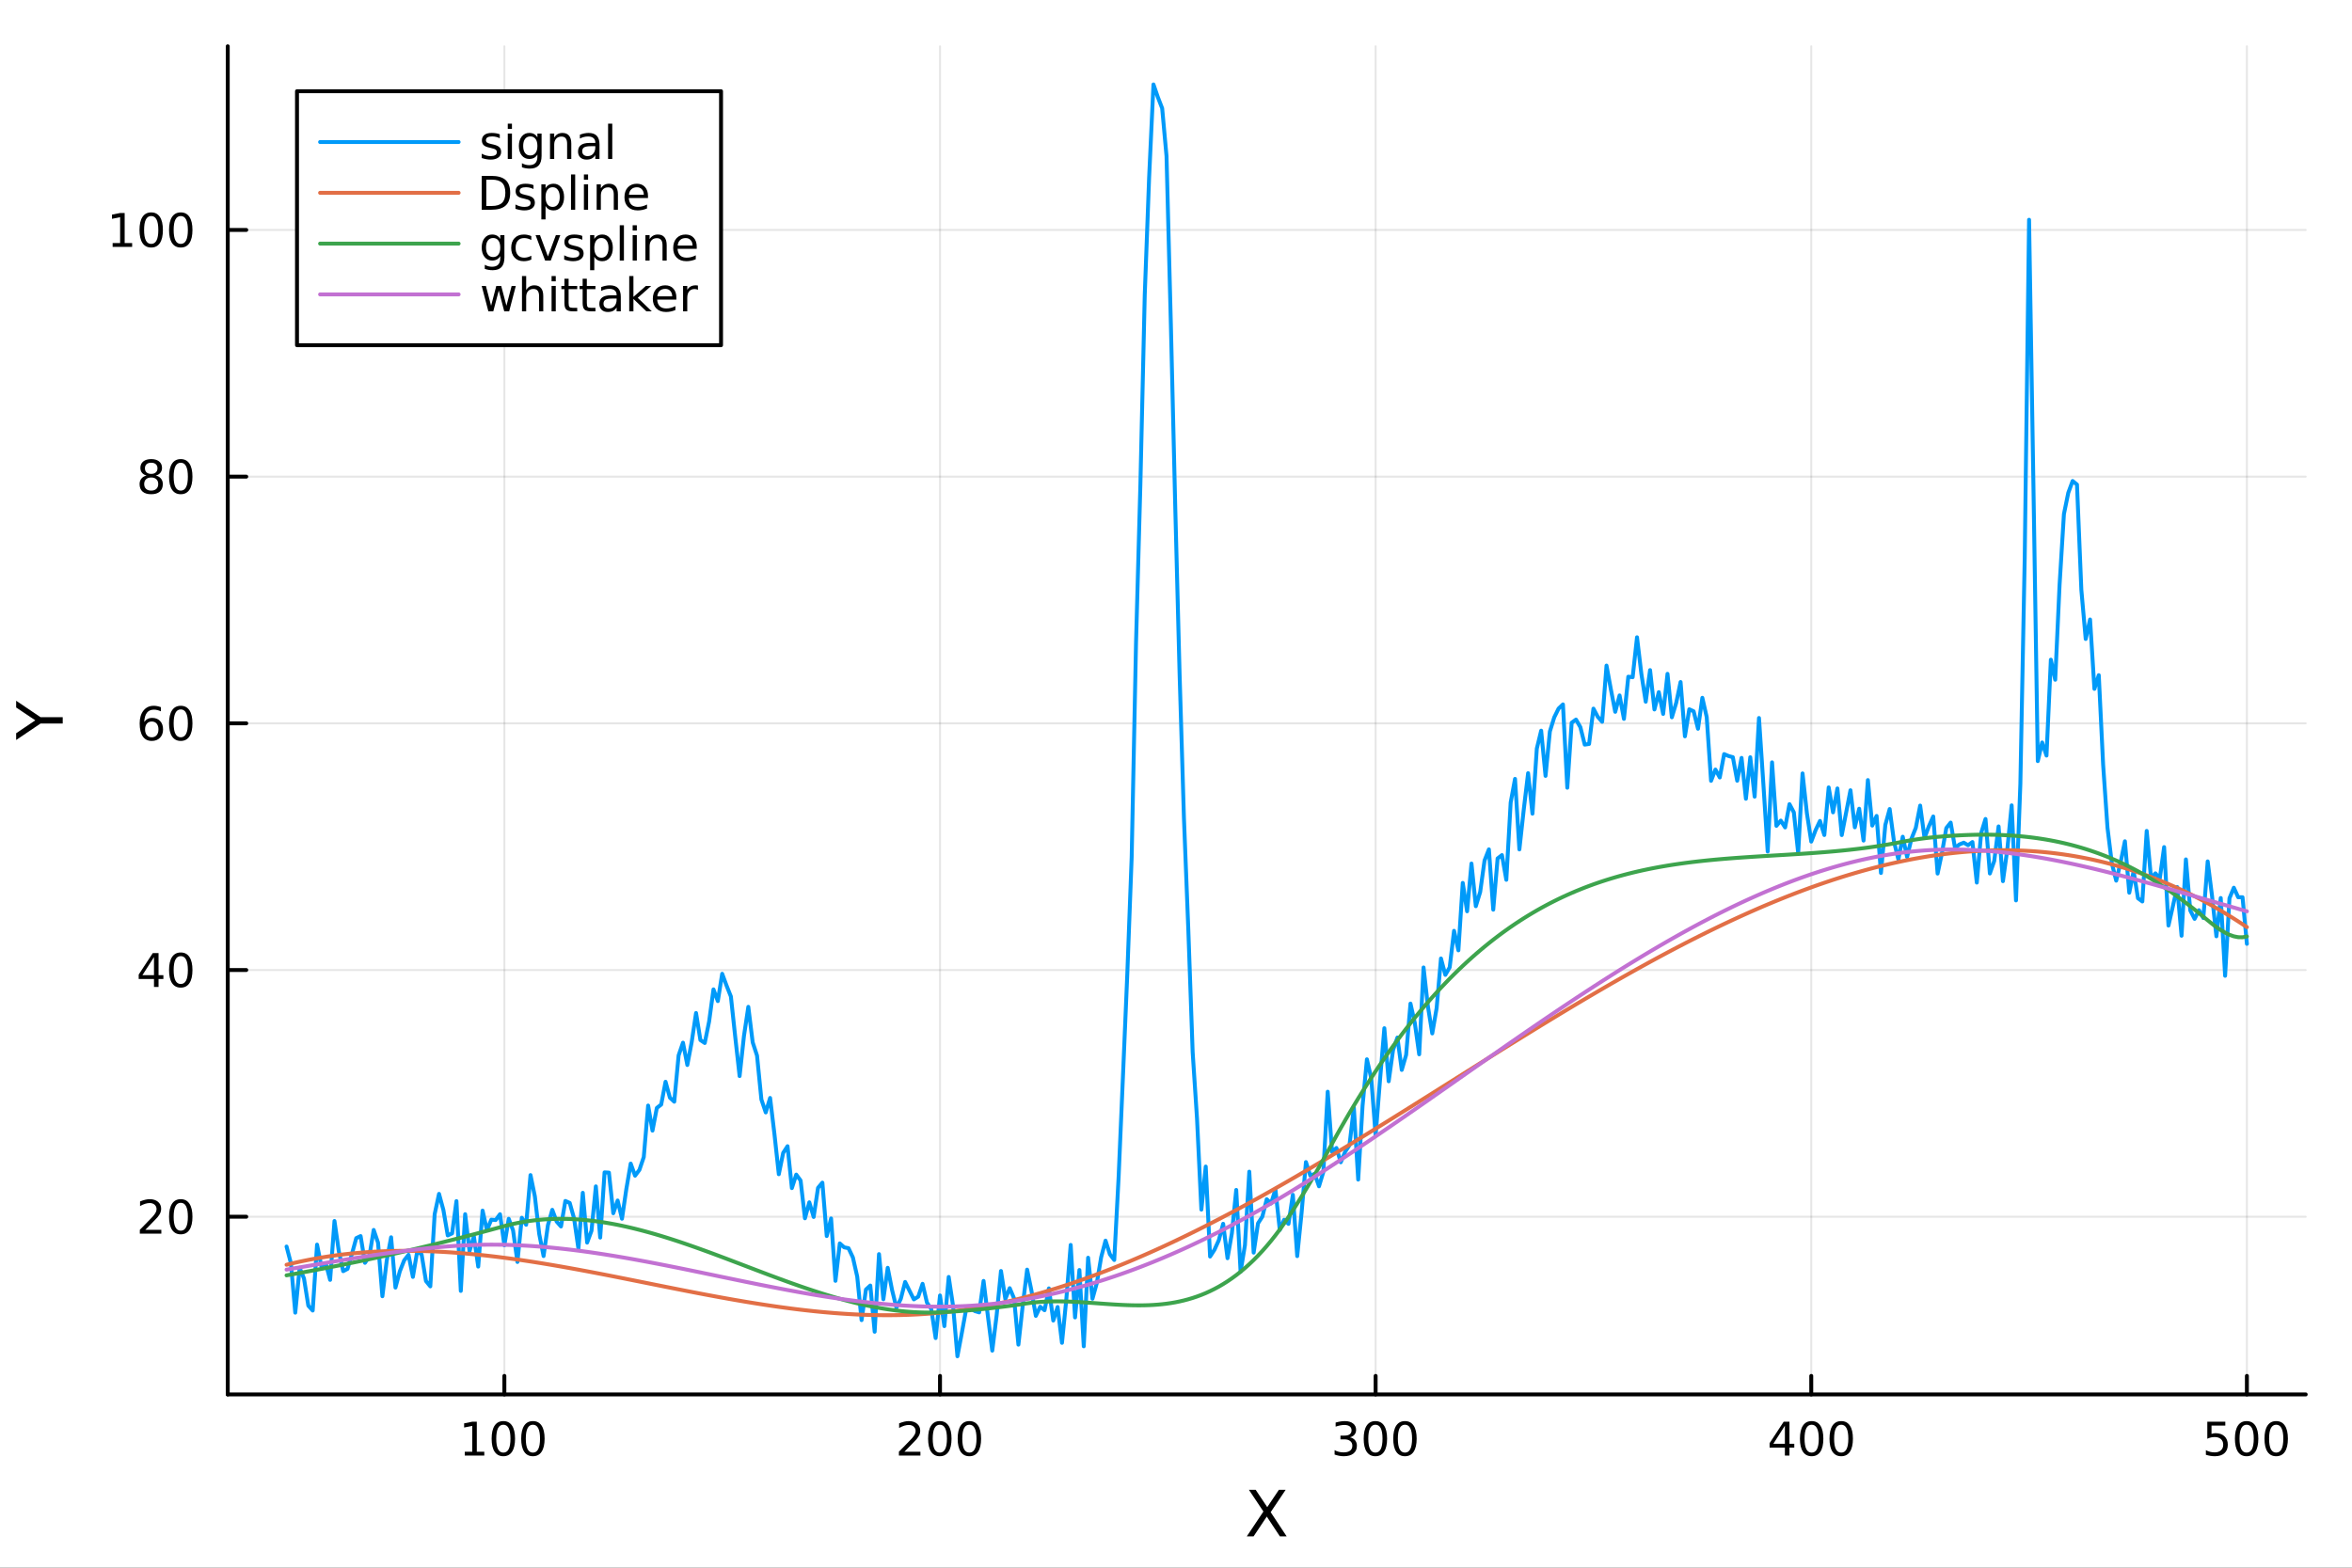 <?xml version="1.0" encoding="utf-8"?>
<svg xmlns="http://www.w3.org/2000/svg" xmlns:xlink="http://www.w3.org/1999/xlink" width="600" height="400" viewBox="0 0 2400 1600">
<rect x="0" y="0" width="2400" height="1600" fill="#333333" stroke="none"/>
<defs>
  <clipPath id="clip420">
    <rect x="0" y="0" width="2400" height="1600"/>
  </clipPath>
</defs>
<path clip-path="url(#clip420)" d="M0 1600 L2400 1600 L2400 0 L0 0  Z" fill="#ffffff" fill-rule="evenodd" fill-opacity="1"/>
<defs>
  <clipPath id="clip421">
    <rect x="480" y="0" width="1681" height="1600"/>
  </clipPath>
</defs>
<path clip-path="url(#clip420)" d="M232.389 1423.18 L2352.76 1423.18 L2352.76 47.244 L232.389 47.244  Z" fill="#ffffff" fill-rule="evenodd" fill-opacity="1"/>
<defs>
  <clipPath id="clip422">
    <rect x="232" y="47" width="2121" height="1377"/>
  </clipPath>
</defs>
<polyline clip-path="url(#clip422)" style="stroke:#000000; stroke-linecap:round; stroke-linejoin:round; stroke-width:2; stroke-opacity:0.1; fill:none" points="514.66,1423.18 514.66,47.244 "/>
<polyline clip-path="url(#clip422)" style="stroke:#000000; stroke-linecap:round; stroke-linejoin:round; stroke-width:2; stroke-opacity:0.1; fill:none" points="959.182,1423.18 959.182,47.244 "/>
<polyline clip-path="url(#clip422)" style="stroke:#000000; stroke-linecap:round; stroke-linejoin:round; stroke-width:2; stroke-opacity:0.1; fill:none" points="1403.7,1423.18 1403.7,47.244 "/>
<polyline clip-path="url(#clip422)" style="stroke:#000000; stroke-linecap:round; stroke-linejoin:round; stroke-width:2; stroke-opacity:0.1; fill:none" points="1848.22,1423.18 1848.22,47.244 "/>
<polyline clip-path="url(#clip422)" style="stroke:#000000; stroke-linecap:round; stroke-linejoin:round; stroke-width:2; stroke-opacity:0.1; fill:none" points="2292.75,1423.18 2292.75,47.244 "/>
<polyline clip-path="url(#clip422)" style="stroke:#000000; stroke-linecap:round; stroke-linejoin:round; stroke-width:2; stroke-opacity:0.1; fill:none" points="232.389,1241.81 2352.76,1241.81 "/>
<polyline clip-path="url(#clip422)" style="stroke:#000000; stroke-linecap:round; stroke-linejoin:round; stroke-width:2; stroke-opacity:0.1; fill:none" points="232.389,990.026 2352.76,990.026 "/>
<polyline clip-path="url(#clip422)" style="stroke:#000000; stroke-linecap:round; stroke-linejoin:round; stroke-width:2; stroke-opacity:0.1; fill:none" points="232.389,738.246 2352.76,738.246 "/>
<polyline clip-path="url(#clip422)" style="stroke:#000000; stroke-linecap:round; stroke-linejoin:round; stroke-width:2; stroke-opacity:0.1; fill:none" points="232.389,486.466 2352.76,486.466 "/>
<polyline clip-path="url(#clip422)" style="stroke:#000000; stroke-linecap:round; stroke-linejoin:round; stroke-width:2; stroke-opacity:0.1; fill:none" points="232.389,234.686 2352.76,234.686 "/>
<polyline clip-path="url(#clip420)" style="stroke:#000000; stroke-linecap:round; stroke-linejoin:round; stroke-width:4; stroke-opacity:1; fill:none" points="232.389,1423.18 2352.76,1423.18 "/>
<polyline clip-path="url(#clip420)" style="stroke:#000000; stroke-linecap:round; stroke-linejoin:round; stroke-width:4; stroke-opacity:1; fill:none" points="514.66,1423.18 514.66,1404.28 "/>
<polyline clip-path="url(#clip420)" style="stroke:#000000; stroke-linecap:round; stroke-linejoin:round; stroke-width:4; stroke-opacity:1; fill:none" points="959.182,1423.18 959.182,1404.28 "/>
<polyline clip-path="url(#clip420)" style="stroke:#000000; stroke-linecap:round; stroke-linejoin:round; stroke-width:4; stroke-opacity:1; fill:none" points="1403.7,1423.18 1403.7,1404.28 "/>
<polyline clip-path="url(#clip420)" style="stroke:#000000; stroke-linecap:round; stroke-linejoin:round; stroke-width:4; stroke-opacity:1; fill:none" points="1848.22,1423.18 1848.22,1404.28 "/>
<polyline clip-path="url(#clip420)" style="stroke:#000000; stroke-linecap:round; stroke-linejoin:round; stroke-width:4; stroke-opacity:1; fill:none" points="2292.75,1423.18 2292.75,1404.28 "/>
<path clip-path="url(#clip420)" d="M474.267 1481.64 L481.906 1481.64 L481.906 1455.28 L473.596 1456.95 L473.596 1452.69 L481.86 1451.02 L486.536 1451.02 L486.536 1481.64 L494.174 1481.64 L494.174 1485.58 L474.267 1485.58 L474.267 1481.64 Z" fill="#000000" fill-rule="nonzero" fill-opacity="1" /><path clip-path="url(#clip420)" d="M513.619 1454.1 Q510.008 1454.1 508.179 1457.66 Q506.373 1461.2 506.373 1468.33 Q506.373 1475.44 508.179 1479.01 Q510.008 1482.55 513.619 1482.55 Q517.253 1482.55 519.058 1479.01 Q520.887 1475.44 520.887 1468.33 Q520.887 1461.2 519.058 1457.66 Q517.253 1454.1 513.619 1454.1 M513.619 1450.39 Q519.429 1450.39 522.484 1455 Q525.563 1459.58 525.563 1468.33 Q525.563 1477.06 522.484 1481.67 Q519.429 1486.25 513.619 1486.25 Q507.809 1486.25 504.73 1481.67 Q501.674 1477.06 501.674 1468.33 Q501.674 1459.58 504.73 1455 Q507.809 1450.39 513.619 1450.39 Z" fill="#000000" fill-rule="nonzero" fill-opacity="1" /><path clip-path="url(#clip420)" d="M543.781 1454.1 Q540.169 1454.1 538.341 1457.66 Q536.535 1461.2 536.535 1468.33 Q536.535 1475.44 538.341 1479.01 Q540.169 1482.55 543.781 1482.55 Q547.415 1482.55 549.22 1479.01 Q551.049 1475.44 551.049 1468.33 Q551.049 1461.2 549.22 1457.66 Q547.415 1454.1 543.781 1454.1 M543.781 1450.39 Q549.591 1450.39 552.646 1455 Q555.725 1459.58 555.725 1468.33 Q555.725 1477.06 552.646 1481.67 Q549.591 1486.25 543.781 1486.25 Q537.97 1486.25 534.892 1481.67 Q531.836 1477.06 531.836 1468.33 Q531.836 1459.58 534.892 1455 Q537.97 1450.39 543.781 1450.39 Z" fill="#000000" fill-rule="nonzero" fill-opacity="1" /><path clip-path="url(#clip420)" d="M922.874 1481.64 L939.193 1481.64 L939.193 1485.58 L917.249 1485.58 L917.249 1481.64 Q919.911 1478.89 924.494 1474.26 Q929.101 1469.61 930.281 1468.27 Q932.527 1465.74 933.406 1464.01 Q934.309 1462.25 934.309 1460.56 Q934.309 1457.8 932.365 1456.07 Q930.443 1454.33 927.342 1454.33 Q925.142 1454.33 922.689 1455.09 Q920.258 1455.86 917.48 1457.41 L917.48 1452.69 Q920.305 1451.55 922.758 1450.97 Q925.212 1450.39 927.249 1450.39 Q932.619 1450.39 935.814 1453.08 Q939.008 1455.77 939.008 1460.26 Q939.008 1462.39 938.198 1464.31 Q937.411 1466.2 935.304 1468.8 Q934.726 1469.47 931.624 1472.69 Q928.522 1475.88 922.874 1481.64 Z" fill="#000000" fill-rule="nonzero" fill-opacity="1" /><path clip-path="url(#clip420)" d="M959.008 1454.1 Q955.397 1454.1 953.568 1457.66 Q951.763 1461.2 951.763 1468.33 Q951.763 1475.44 953.568 1479.01 Q955.397 1482.55 959.008 1482.55 Q962.642 1482.55 964.448 1479.01 Q966.277 1475.44 966.277 1468.33 Q966.277 1461.2 964.448 1457.66 Q962.642 1454.1 959.008 1454.1 M959.008 1450.39 Q964.818 1450.39 967.874 1455 Q970.952 1459.58 970.952 1468.33 Q970.952 1477.06 967.874 1481.67 Q964.818 1486.25 959.008 1486.25 Q953.198 1486.25 950.119 1481.67 Q947.064 1477.06 947.064 1468.33 Q947.064 1459.58 950.119 1455 Q953.198 1450.39 959.008 1450.39 Z" fill="#000000" fill-rule="nonzero" fill-opacity="1" /><path clip-path="url(#clip420)" d="M989.17 1454.1 Q985.559 1454.1 983.73 1457.66 Q981.925 1461.2 981.925 1468.33 Q981.925 1475.44 983.73 1479.01 Q985.559 1482.55 989.17 1482.55 Q992.804 1482.55 994.61 1479.01 Q996.438 1475.44 996.438 1468.33 Q996.438 1461.2 994.61 1457.66 Q992.804 1454.1 989.17 1454.1 M989.17 1450.39 Q994.98 1450.39 998.036 1455 Q1001.11 1459.58 1001.11 1468.33 Q1001.11 1477.06 998.036 1481.67 Q994.98 1486.25 989.17 1486.25 Q983.36 1486.25 980.281 1481.67 Q977.226 1477.06 977.226 1468.33 Q977.226 1459.58 980.281 1455 Q983.36 1450.39 989.17 1450.39 Z" fill="#000000" fill-rule="nonzero" fill-opacity="1" /><path clip-path="url(#clip420)" d="M1377.46 1466.95 Q1380.82 1467.66 1382.7 1469.93 Q1384.59 1472.2 1384.59 1475.53 Q1384.59 1480.65 1381.08 1483.45 Q1377.56 1486.25 1371.08 1486.25 Q1368.9 1486.25 1366.59 1485.81 Q1364.29 1485.39 1361.84 1484.54 L1361.84 1480.02 Q1363.78 1481.16 1366.1 1481.74 Q1368.41 1482.32 1370.94 1482.32 Q1375.34 1482.32 1377.63 1480.58 Q1379.94 1478.84 1379.94 1475.53 Q1379.94 1472.48 1377.79 1470.77 Q1375.66 1469.03 1371.84 1469.03 L1367.81 1469.03 L1367.81 1465.19 L1372.02 1465.19 Q1375.47 1465.19 1377.3 1463.82 Q1379.13 1462.43 1379.13 1459.84 Q1379.13 1457.18 1377.23 1455.77 Q1375.36 1454.33 1371.84 1454.33 Q1369.92 1454.33 1367.72 1454.75 Q1365.52 1455.16 1362.88 1456.04 L1362.88 1451.88 Q1365.54 1451.14 1367.86 1450.77 Q1370.2 1450.39 1372.26 1450.39 Q1377.58 1450.39 1380.68 1452.83 Q1383.78 1455.23 1383.78 1459.35 Q1383.78 1462.22 1382.14 1464.21 Q1380.5 1466.18 1377.46 1466.95 Z" fill="#000000" fill-rule="nonzero" fill-opacity="1" /><path clip-path="url(#clip420)" d="M1403.46 1454.1 Q1399.85 1454.1 1398.02 1457.66 Q1396.21 1461.2 1396.21 1468.33 Q1396.21 1475.44 1398.02 1479.01 Q1399.85 1482.55 1403.46 1482.55 Q1407.09 1482.55 1408.9 1479.01 Q1410.73 1475.44 1410.73 1468.33 Q1410.73 1461.2 1408.9 1457.66 Q1407.09 1454.1 1403.46 1454.1 M1403.46 1450.39 Q1409.27 1450.39 1412.33 1455 Q1415.4 1459.58 1415.4 1468.33 Q1415.4 1477.06 1412.33 1481.67 Q1409.27 1486.25 1403.46 1486.25 Q1397.65 1486.25 1394.57 1481.67 Q1391.52 1477.06 1391.52 1468.33 Q1391.52 1459.58 1394.57 1455 Q1397.65 1450.39 1403.46 1450.39 Z" fill="#000000" fill-rule="nonzero" fill-opacity="1" /><path clip-path="url(#clip420)" d="M1433.62 1454.1 Q1430.01 1454.1 1428.18 1457.66 Q1426.38 1461.2 1426.38 1468.33 Q1426.38 1475.44 1428.18 1479.01 Q1430.01 1482.55 1433.62 1482.55 Q1437.26 1482.55 1439.06 1479.01 Q1440.89 1475.44 1440.89 1468.33 Q1440.89 1461.2 1439.06 1457.66 Q1437.26 1454.1 1433.62 1454.1 M1433.62 1450.39 Q1439.43 1450.39 1442.49 1455 Q1445.57 1459.58 1445.57 1468.33 Q1445.57 1477.06 1442.49 1481.67 Q1439.43 1486.25 1433.62 1486.25 Q1427.81 1486.25 1424.73 1481.67 Q1421.68 1477.06 1421.68 1468.33 Q1421.68 1459.58 1424.73 1455 Q1427.81 1450.39 1433.62 1450.39 Z" fill="#000000" fill-rule="nonzero" fill-opacity="1" /><path clip-path="url(#clip420)" d="M1821.31 1455.09 L1809.51 1473.54 L1821.31 1473.54 L1821.31 1455.09 M1820.09 1451.02 L1825.97 1451.02 L1825.97 1473.54 L1830.9 1473.54 L1830.9 1477.43 L1825.97 1477.43 L1825.97 1485.58 L1821.31 1485.58 L1821.31 1477.43 L1805.71 1477.43 L1805.71 1472.92 L1820.09 1451.02 Z" fill="#000000" fill-rule="nonzero" fill-opacity="1" /><path clip-path="url(#clip420)" d="M1848.63 1454.1 Q1845.02 1454.1 1843.19 1457.66 Q1841.38 1461.2 1841.38 1468.33 Q1841.38 1475.44 1843.19 1479.01 Q1845.02 1482.55 1848.63 1482.55 Q1852.26 1482.55 1854.07 1479.01 Q1855.9 1475.44 1855.9 1468.33 Q1855.9 1461.2 1854.07 1457.66 Q1852.26 1454.1 1848.63 1454.1 M1848.63 1450.39 Q1854.44 1450.39 1857.5 1455 Q1860.57 1459.58 1860.57 1468.33 Q1860.57 1477.06 1857.5 1481.67 Q1854.44 1486.25 1848.63 1486.25 Q1842.82 1486.25 1839.74 1481.67 Q1836.68 1477.06 1836.68 1468.33 Q1836.68 1459.58 1839.74 1455 Q1842.82 1450.39 1848.63 1450.39 Z" fill="#000000" fill-rule="nonzero" fill-opacity="1" /><path clip-path="url(#clip420)" d="M1878.79 1454.1 Q1875.18 1454.1 1873.35 1457.66 Q1871.55 1461.2 1871.55 1468.33 Q1871.55 1475.44 1873.35 1479.01 Q1875.18 1482.55 1878.79 1482.55 Q1882.43 1482.55 1884.23 1479.01 Q1886.06 1475.44 1886.06 1468.33 Q1886.06 1461.2 1884.23 1457.66 Q1882.43 1454.1 1878.79 1454.1 M1878.79 1450.39 Q1884.6 1450.39 1887.66 1455 Q1890.74 1459.58 1890.74 1468.33 Q1890.74 1477.06 1887.66 1481.67 Q1884.6 1486.25 1878.79 1486.25 Q1872.98 1486.25 1869.9 1481.67 Q1866.85 1477.06 1866.85 1468.33 Q1866.85 1459.58 1869.9 1455 Q1872.98 1450.39 1878.79 1450.39 Z" fill="#000000" fill-rule="nonzero" fill-opacity="1" /><path clip-path="url(#clip420)" d="M2252.36 1451.02 L2270.72 1451.02 L2270.72 1454.96 L2256.65 1454.96 L2256.65 1463.43 Q2257.66 1463.08 2258.68 1462.92 Q2259.7 1462.73 2260.72 1462.73 Q2266.51 1462.73 2269.89 1465.9 Q2273.27 1469.08 2273.27 1474.49 Q2273.27 1480.07 2269.79 1483.17 Q2266.32 1486.25 2260 1486.25 Q2257.83 1486.25 2255.56 1485.88 Q2253.31 1485.51 2250.91 1484.77 L2250.91 1480.07 Q2252.99 1481.2 2255.21 1481.76 Q2257.43 1482.32 2259.91 1482.32 Q2263.91 1482.32 2266.25 1480.21 Q2268.59 1478.1 2268.59 1474.49 Q2268.59 1470.88 2266.25 1468.77 Q2263.91 1466.67 2259.91 1466.67 Q2258.04 1466.67 2256.16 1467.08 Q2254.31 1467.5 2252.36 1468.38 L2252.36 1451.02 Z" fill="#000000" fill-rule="nonzero" fill-opacity="1" /><path clip-path="url(#clip420)" d="M2292.48 1454.1 Q2288.87 1454.1 2287.04 1457.66 Q2285.23 1461.2 2285.23 1468.33 Q2285.23 1475.44 2287.04 1479.01 Q2288.87 1482.55 2292.48 1482.55 Q2296.11 1482.55 2297.92 1479.01 Q2299.75 1475.44 2299.75 1468.33 Q2299.75 1461.2 2297.92 1457.66 Q2296.11 1454.1 2292.48 1454.1 M2292.48 1450.39 Q2298.29 1450.39 2301.35 1455 Q2304.42 1459.58 2304.42 1468.33 Q2304.42 1477.06 2301.35 1481.67 Q2298.29 1486.25 2292.48 1486.25 Q2286.67 1486.25 2283.59 1481.67 Q2280.53 1477.06 2280.53 1468.33 Q2280.53 1459.58 2283.59 1455 Q2286.67 1450.39 2292.48 1450.39 Z" fill="#000000" fill-rule="nonzero" fill-opacity="1" /><path clip-path="url(#clip420)" d="M2322.64 1454.1 Q2319.03 1454.1 2317.2 1457.66 Q2315.4 1461.2 2315.4 1468.33 Q2315.4 1475.44 2317.2 1479.01 Q2319.03 1482.55 2322.64 1482.55 Q2326.28 1482.55 2328.08 1479.01 Q2329.91 1475.44 2329.91 1468.33 Q2329.91 1461.2 2328.08 1457.66 Q2326.28 1454.1 2322.64 1454.1 M2322.64 1450.39 Q2328.45 1450.39 2331.51 1455 Q2334.59 1459.58 2334.59 1468.33 Q2334.59 1477.06 2331.51 1481.67 Q2328.45 1486.25 2322.64 1486.25 Q2316.83 1486.25 2313.75 1481.67 Q2310.7 1477.06 2310.7 1468.33 Q2310.7 1459.58 2313.75 1455 Q2316.83 1450.39 2322.64 1450.39 Z" fill="#000000" fill-rule="nonzero" fill-opacity="1" /><path clip-path="url(#clip420)" d="M1274.4 1520.52 L1281.31 1520.52 L1293.11 1538.19 L1304.99 1520.52 L1311.89 1520.52 L1296.61 1543.34 L1312.91 1568.04 L1306 1568.04 L1292.64 1547.83 L1279.17 1568.04 L1272.23 1568.04 L1289.2 1542.68 L1274.4 1520.52 Z" fill="#000000" fill-rule="nonzero" fill-opacity="1" /><polyline clip-path="url(#clip420)" style="stroke:#000000; stroke-linecap:round; stroke-linejoin:round; stroke-width:4; stroke-opacity:1; fill:none" points="232.389,1423.18 232.389,47.244 "/>
<polyline clip-path="url(#clip420)" style="stroke:#000000; stroke-linecap:round; stroke-linejoin:round; stroke-width:4; stroke-opacity:1; fill:none" points="232.389,1241.81 251.287,1241.81 "/>
<polyline clip-path="url(#clip420)" style="stroke:#000000; stroke-linecap:round; stroke-linejoin:round; stroke-width:4; stroke-opacity:1; fill:none" points="232.389,990.026 251.287,990.026 "/>
<polyline clip-path="url(#clip420)" style="stroke:#000000; stroke-linecap:round; stroke-linejoin:round; stroke-width:4; stroke-opacity:1; fill:none" points="232.389,738.246 251.287,738.246 "/>
<polyline clip-path="url(#clip420)" style="stroke:#000000; stroke-linecap:round; stroke-linejoin:round; stroke-width:4; stroke-opacity:1; fill:none" points="232.389,486.466 251.287,486.466 "/>
<polyline clip-path="url(#clip420)" style="stroke:#000000; stroke-linecap:round; stroke-linejoin:round; stroke-width:4; stroke-opacity:1; fill:none" points="232.389,234.686 251.287,234.686 "/>
<path clip-path="url(#clip420)" d="M148.311 1255.15 L164.63 1255.15 L164.63 1259.09 L142.686 1259.09 L142.686 1255.15 Q145.348 1252.4 149.931 1247.77 Q154.538 1243.11 155.718 1241.77 Q157.964 1239.25 158.843 1237.51 Q159.746 1235.75 159.746 1234.06 Q159.746 1231.31 157.802 1229.57 Q155.88 1227.84 152.778 1227.84 Q150.579 1227.84 148.126 1228.6 Q145.695 1229.36 142.917 1230.91 L142.917 1226.19 Q145.741 1225.06 148.195 1224.48 Q150.649 1223.9 152.686 1223.9 Q158.056 1223.9 161.251 1226.59 Q164.445 1229.27 164.445 1233.76 Q164.445 1235.89 163.635 1237.81 Q162.848 1239.71 160.741 1242.3 Q160.163 1242.97 157.061 1246.19 Q153.959 1249.39 148.311 1255.15 Z" fill="#000000" fill-rule="nonzero" fill-opacity="1" /><path clip-path="url(#clip420)" d="M184.445 1227.6 Q180.834 1227.6 179.005 1231.17 Q177.2 1234.71 177.2 1241.84 Q177.2 1248.95 179.005 1252.51 Q180.834 1256.05 184.445 1256.05 Q188.079 1256.05 189.885 1252.51 Q191.713 1248.95 191.713 1241.84 Q191.713 1234.71 189.885 1231.17 Q188.079 1227.6 184.445 1227.6 M184.445 1223.9 Q190.255 1223.9 193.311 1228.51 Q196.389 1233.09 196.389 1241.84 Q196.389 1250.57 193.311 1255.17 Q190.255 1259.76 184.445 1259.76 Q178.635 1259.76 175.556 1255.17 Q172.501 1250.57 172.501 1241.84 Q172.501 1233.09 175.556 1228.51 Q178.635 1223.9 184.445 1223.9 Z" fill="#000000" fill-rule="nonzero" fill-opacity="1" /><path clip-path="url(#clip420)" d="M157.13 976.82 L145.325 995.269 L157.13 995.269 L157.13 976.82 M155.903 972.746 L161.783 972.746 L161.783 995.269 L166.714 995.269 L166.714 999.158 L161.783 999.158 L161.783 1007.31 L157.13 1007.31 L157.13 999.158 L141.529 999.158 L141.529 994.644 L155.903 972.746 Z" fill="#000000" fill-rule="nonzero" fill-opacity="1" /><path clip-path="url(#clip420)" d="M184.445 975.825 Q180.834 975.825 179.005 979.389 Q177.2 982.931 177.2 990.061 Q177.2 997.167 179.005 1000.73 Q180.834 1004.27 184.445 1004.27 Q188.079 1004.27 189.885 1000.73 Q191.713 997.167 191.713 990.061 Q191.713 982.931 189.885 979.389 Q188.079 975.825 184.445 975.825 M184.445 972.121 Q190.255 972.121 193.311 976.727 Q196.389 981.311 196.389 990.061 Q196.389 998.787 193.311 1003.39 Q190.255 1007.98 184.445 1007.98 Q178.635 1007.98 175.556 1003.39 Q172.501 998.787 172.501 990.061 Q172.501 981.311 175.556 976.727 Q178.635 972.121 184.445 972.121 Z" fill="#000000" fill-rule="nonzero" fill-opacity="1" /><path clip-path="url(#clip420)" d="M154.862 736.382 Q151.714 736.382 149.862 738.535 Q148.033 740.688 148.033 744.438 Q148.033 748.165 149.862 750.341 Q151.714 752.493 154.862 752.493 Q158.01 752.493 159.839 750.341 Q161.69 748.165 161.69 744.438 Q161.69 740.688 159.839 738.535 Q158.01 736.382 154.862 736.382 M164.144 721.73 L164.144 725.989 Q162.385 725.156 160.579 724.716 Q158.797 724.276 157.038 724.276 Q152.408 724.276 149.954 727.401 Q147.524 730.526 147.177 736.845 Q148.542 734.832 150.603 733.767 Q152.663 732.679 155.14 732.679 Q160.348 732.679 163.357 735.85 Q166.39 738.998 166.39 744.438 Q166.39 749.762 163.241 752.98 Q160.093 756.197 154.862 756.197 Q148.866 756.197 145.695 751.614 Q142.524 747.007 142.524 738.281 Q142.524 730.086 146.413 725.225 Q150.302 720.341 156.853 720.341 Q158.612 720.341 160.394 720.688 Q162.2 721.035 164.144 721.73 Z" fill="#000000" fill-rule="nonzero" fill-opacity="1" /><path clip-path="url(#clip420)" d="M184.445 724.045 Q180.834 724.045 179.005 727.609 Q177.2 731.151 177.2 738.281 Q177.2 745.387 179.005 748.952 Q180.834 752.493 184.445 752.493 Q188.079 752.493 189.885 748.952 Q191.713 745.387 191.713 738.281 Q191.713 731.151 189.885 727.609 Q188.079 724.045 184.445 724.045 M184.445 720.341 Q190.255 720.341 193.311 724.947 Q196.389 729.531 196.389 738.281 Q196.389 747.007 193.311 751.614 Q190.255 756.197 184.445 756.197 Q178.635 756.197 175.556 751.614 Q172.501 747.007 172.501 738.281 Q172.501 729.531 175.556 724.947 Q178.635 720.341 184.445 720.341 Z" fill="#000000" fill-rule="nonzero" fill-opacity="1" /><path clip-path="url(#clip420)" d="M154.283 487.334 Q150.95 487.334 149.028 489.116 Q147.13 490.899 147.13 494.024 Q147.13 497.149 149.028 498.931 Q150.95 500.713 154.283 500.713 Q157.616 500.713 159.538 498.931 Q161.459 497.126 161.459 494.024 Q161.459 490.899 159.538 489.116 Q157.64 487.334 154.283 487.334 M149.607 485.343 Q146.598 484.602 144.908 482.542 Q143.241 480.482 143.241 477.519 Q143.241 473.376 146.181 470.968 Q149.144 468.561 154.283 468.561 Q159.445 468.561 162.385 470.968 Q165.325 473.376 165.325 477.519 Q165.325 480.482 163.635 482.542 Q161.968 484.602 158.982 485.343 Q162.362 486.13 164.237 488.422 Q166.135 490.714 166.135 494.024 Q166.135 499.047 163.056 501.732 Q160.001 504.417 154.283 504.417 Q148.566 504.417 145.487 501.732 Q142.431 499.047 142.431 494.024 Q142.431 490.714 144.329 488.422 Q146.228 486.13 149.607 485.343 M147.894 477.959 Q147.894 480.644 149.561 482.149 Q151.251 483.653 154.283 483.653 Q157.292 483.653 158.982 482.149 Q160.695 480.644 160.695 477.959 Q160.695 475.274 158.982 473.769 Q157.292 472.265 154.283 472.265 Q151.251 472.265 149.561 473.769 Q147.894 475.274 147.894 477.959 Z" fill="#000000" fill-rule="nonzero" fill-opacity="1" /><path clip-path="url(#clip420)" d="M184.445 472.265 Q180.834 472.265 179.005 475.829 Q177.2 479.371 177.2 486.501 Q177.2 493.607 179.005 497.172 Q180.834 500.713 184.445 500.713 Q188.079 500.713 189.885 497.172 Q191.713 493.607 191.713 486.501 Q191.713 479.371 189.885 475.829 Q188.079 472.265 184.445 472.265 M184.445 468.561 Q190.255 468.561 193.311 473.167 Q196.389 477.751 196.389 486.501 Q196.389 495.227 193.311 499.834 Q190.255 504.417 184.445 504.417 Q178.635 504.417 175.556 499.834 Q172.501 495.227 172.501 486.501 Q172.501 477.751 175.556 473.167 Q178.635 468.561 184.445 468.561 Z" fill="#000000" fill-rule="nonzero" fill-opacity="1" /><path clip-path="url(#clip420)" d="M114.931 248.031 L122.57 248.031 L122.57 221.665 L114.26 223.332 L114.26 219.073 L122.524 217.406 L127.2 217.406 L127.2 248.031 L134.839 248.031 L134.839 251.966 L114.931 251.966 L114.931 248.031 Z" fill="#000000" fill-rule="nonzero" fill-opacity="1" /><path clip-path="url(#clip420)" d="M154.283 220.485 Q150.672 220.485 148.843 224.049 Q147.038 227.591 147.038 234.721 Q147.038 241.827 148.843 245.392 Q150.672 248.934 154.283 248.934 Q157.917 248.934 159.723 245.392 Q161.552 241.827 161.552 234.721 Q161.552 227.591 159.723 224.049 Q157.917 220.485 154.283 220.485 M154.283 216.781 Q160.093 216.781 163.149 221.387 Q166.227 225.971 166.227 234.721 Q166.227 243.447 163.149 248.054 Q160.093 252.637 154.283 252.637 Q148.473 252.637 145.394 248.054 Q142.339 243.447 142.339 234.721 Q142.339 225.971 145.394 221.387 Q148.473 216.781 154.283 216.781 Z" fill="#000000" fill-rule="nonzero" fill-opacity="1" /><path clip-path="url(#clip420)" d="M184.445 220.485 Q180.834 220.485 179.005 224.049 Q177.2 227.591 177.2 234.721 Q177.2 241.827 179.005 245.392 Q180.834 248.934 184.445 248.934 Q188.079 248.934 189.885 245.392 Q191.713 241.827 191.713 234.721 Q191.713 227.591 189.885 224.049 Q188.079 220.485 184.445 220.485 M184.445 216.781 Q190.255 216.781 193.311 221.387 Q196.389 225.971 196.389 234.721 Q196.389 243.447 193.311 248.054 Q190.255 252.637 184.445 252.637 Q178.635 252.637 175.556 248.054 Q172.501 243.447 172.501 234.721 Q172.501 225.971 175.556 221.387 Q178.635 216.781 184.445 216.781 Z" fill="#000000" fill-rule="nonzero" fill-opacity="1" /><path clip-path="url(#clip420)" d="M16.484 755.248 L16.484 748.341 L36.027 735.164 L16.484 722.083 L16.484 715.176 L41.374 731.981 L64.004 731.981 L64.004 738.443 L41.374 738.443 L16.484 755.248 Z" fill="#000000" fill-rule="nonzero" fill-opacity="1" /><polyline clip-path="url(#clip422)" style="stroke:#009af9; stroke-linecap:round; stroke-linejoin:round; stroke-width:4; stroke-opacity:1; fill:none" points="292.4,1272.25 296.845,1289.21 301.29,1339.71 305.735,1293.98 310.181,1304.77 314.626,1332.61 319.071,1337.57 323.516,1270.27 327.961,1292.56 332.407,1289.35 336.852,1306.27 341.297,1246.16 345.742,1277.13 350.187,1297.36 354.633,1295.01 359.078,1279.85 363.523,1263.66 367.968,1261.54 372.414,1288.85 376.859,1282.5 381.304,1255.3 385.749,1268.28 390.194,1322.96 394.64,1286.55 399.085,1262.77 403.53,1314.12 407.975,1297.55 412.42,1286.32 416.866,1280.66 421.311,1303.22 425.756,1277.02 430.201,1280.31 434.647,1307.44 439.092,1312.88 443.537,1239.11 447.982,1218.48 452.427,1234.87 456.873,1260.88 461.318,1258.82 465.763,1225.86 470.208,1317.52 474.653,1239.23 479.099,1276.98 483.544,1261.82 487.989,1292.7 492.434,1235.55 496.88,1255.59 501.325,1244.79 505.77,1245.21 510.215,1239.25 514.66,1270.95 519.106,1243.89 523.551,1255.79 527.996,1287.98 532.441,1242.87 536.886,1250.01 541.332,1199.3 545.777,1221.03 550.222,1259.4 554.667,1281.94 559.112,1250.37 563.558,1234.77 568.003,1246.72 572.448,1251.75 576.893,1225.71 581.339,1227.72 585.784,1243.48 590.229,1274.46 594.674,1217.4 599.119,1268.22 603.565,1256.16 608.01,1210.83 612.455,1263.08 616.9,1196.54 621.345,1196.8 625.791,1238.25 630.236,1225.26 634.681,1243.87 639.126,1213.49 643.572,1187.56 648.017,1199.93 652.462,1194 656.907,1180.9 661.352,1128.34 665.798,1153.93 670.243,1130.78 674.688,1127.33 679.133,1104.06 683.578,1120.33 688.024,1124.41 692.469,1077.13 696.914,1064.17 701.359,1086.95 705.805,1063.59 710.25,1033.88 714.695,1061.5 719.14,1064.5 723.585,1042.56 728.031,1009.77 732.476,1021.73 736.921,993.862 741.366,1005.87 745.811,1017.05 750.257,1058.49 754.702,1098.27 759.147,1057.29 763.592,1027.59 768.038,1063.77 772.483,1077.37 776.928,1122.15 781.373,1135.36 785.818,1120.59 790.264,1157.6 794.709,1198.43 799.154,1176.67 803.599,1169.85 808.044,1212.58 812.49,1198.81 816.935,1204.85 821.38,1243.41 825.825,1227.09 830.27,1242.05 834.716,1212.35 839.161,1207.03 843.606,1261.51 848.051,1243.56 852.497,1307.24 856.942,1269.04 861.387,1273.03 865.832,1273.92 870.277,1283.34 874.723,1302.93 879.168,1347.33 883.613,1316.12 888.058,1312.03 892.503,1359.2 896.949,1279.96 901.394,1326.05 905.839,1293.94 910.284,1316.64 914.73,1334.71 919.175,1325.59 923.62,1308.37 928.065,1317.36 932.51,1326.17 936.956,1323.4 941.401,1310.29 945.846,1329.38 950.291,1336.09 954.736,1365.65 959.182,1322.17 963.627,1353.46 968.072,1303.26 972.517,1332.87 976.963,1384.24 981.408,1360.64 985.853,1336.2 990.298,1335.01 994.743,1338.11 999.189,1339.43 1003.63,1307.32 1008.08,1343.38 1012.52,1378.47 1016.97,1342.48 1021.41,1297.19 1025.86,1325.81 1030.31,1314.72 1034.75,1325.14 1039.2,1372.37 1043.64,1332.06 1048.09,1295.78 1052.53,1317.4 1056.98,1343 1061.42,1333.69 1065.87,1337.25 1070.31,1314.97 1074.76,1347.77 1079.2,1333.93 1083.65,1370.52 1088.09,1326.01 1092.54,1270.59 1096.98,1344.58 1101.43,1296.18 1105.87,1374.05 1110.32,1283.66 1114.76,1325.54 1119.21,1309.5 1123.65,1283.06 1128.1,1266.2 1132.54,1280.18 1136.99,1285.97 1141.44,1201.49 1145.88,1098.32 1150.33,993.315 1154.77,874.719 1159.22,655.893 1163.66,494.586 1168.11,301.061 1172.55,181.721 1177,86.186 1181.44,99.072 1185.89,110.527 1190.33,159.383 1194.78,331.638 1199.22,516.97 1203.67,688.017 1208.11,835.156 1212.56,948.497 1217,1073.86 1221.45,1141.66 1225.89,1234.54 1230.34,1190.61 1234.78,1282.45 1239.23,1275.57 1243.68,1265.77 1248.12,1249 1252.57,1284.14 1257.01,1258.76 1261.46,1214.45 1265.9,1297.93 1270.35,1270.86 1274.79,1195.81 1279.24,1278.44 1283.68,1248.57 1288.13,1241.64 1292.57,1223.96 1297.02,1228.23 1301.46,1213.86 1305.91,1255.32 1310.35,1244.89 1314.8,1249.1 1319.24,1219.43 1323.69,1282.01 1328.13,1237.99 1332.58,1186.03 1337.02,1199.79 1341.47,1198.05 1345.92,1210.76 1350.36,1196.1 1354.81,1114.21 1359.25,1175.7 1363.7,1171.63 1368.14,1186.23 1372.59,1175.56 1377.03,1168.78 1381.48,1130.39 1385.92,1203.91 1390.37,1128.49 1394.81,1081.13 1399.26,1100.69 1403.7,1158.97 1408.15,1102.63 1412.59,1049.41 1417.04,1103.58 1421.48,1071.63 1425.93,1058.91 1430.37,1091.97 1434.82,1076.66 1439.26,1024.28 1443.71,1044.21 1448.16,1076.06 1452.6,987.403 1457.05,1027.11 1461.49,1054.72 1465.94,1029.02 1470.38,978.221 1474.83,994.973 1479.27,987.276 1483.72,949.999 1488.16,969.929 1492.61,901.116 1497.05,930.074 1501.5,881.345 1505.94,924.895 1510.39,910.38 1514.83,878.276 1519.28,866.887 1523.72,928.429 1528.17,876.154 1532.61,872.719 1537.06,897.934 1541.5,819.042 1545.95,794.936 1550.39,866.951 1554.84,826.347 1559.29,789.115 1563.73,830.43 1568.18,764.029 1572.62,745.728 1577.07,791.876 1581.51,746.523 1585.96,732.125 1590.4,723.156 1594.85,718.937 1599.29,803.944 1603.74,737.603 1608.18,734.403 1612.63,742.179 1617.07,759.963 1621.52,759.273 1625.96,723.232 1630.41,731.643 1634.85,736.65 1639.3,679.32 1643.74,703.485 1648.19,726.498 1652.63,709.755 1657.08,733.689 1661.53,690.651 1665.97,691.174 1670.42,650.419 1674.86,687.653 1679.31,716.188 1683.75,683.921 1688.2,724.084 1692.64,706.399 1697.09,728.642 1701.53,687.722 1705.98,732.076 1710.42,717.334 1714.87,696.091 1719.31,751.499 1723.76,723.903 1728.2,725.954 1732.65,743.788 1737.09,712.199 1741.54,731.847 1745.98,796.916 1750.43,785.417 1754.87,793.497 1759.32,769.652 1763.77,771.567 1768.21,772.803 1772.66,796.818 1777.1,773.52 1781.55,815.218 1785.99,772.88 1790.44,813.071 1794.88,732.806 1799.33,799.822 1803.77,869.076 1808.22,778.052 1812.66,842.872 1817.11,837.528 1821.55,844.474 1826,820.722 1830.44,829.091 1834.89,870.633 1839.33,789.362 1843.78,830.003 1848.22,858.937 1852.67,847.245 1857.11,837.849 1861.56,852.24 1866.01,803.632 1870.45,829.092 1874.9,804.697 1879.34,852.302 1883.79,829.435 1888.23,806.547 1892.68,844.373 1897.12,825.4 1901.57,857.908 1906.01,796.153 1910.46,842.608 1914.9,832.747 1919.35,890.968 1923.79,841.963 1928.24,825.716 1932.68,859.112 1937.13,877.167 1941.57,853.968 1946.02,874.659 1950.46,856.008 1954.91,844.879 1959.35,822.181 1963.8,855.267 1968.24,843.265 1972.69,833.287 1977.14,891.559 1981.58,870.634 1986.03,845.144 1990.47,839.557 1994.92,865.535 1999.36,861.88 2003.81,860.05 2008.25,862.616 2012.7,859.399 2017.14,900.78 2021.59,850.167 2026.03,835.86 2030.48,891.5 2034.92,878.805 2039.37,843.454 2043.81,899.327 2048.26,867.187 2052.7,821.942 2057.15,918.974 2061.59,800.193 2066.04,569.36 2070.48,224.291 2074.93,496.024 2079.38,776.802 2083.82,757.781 2088.27,771.157 2092.71,673.281 2097.16,693.755 2101.6,597.04 2106.05,524.654 2110.49,502.975 2114.94,490.912 2119.38,494.566 2123.83,602.077 2128.27,652.14 2132.72,632.261 2137.16,703.07 2141.61,689.089 2146.05,780.494 2150.5,844.778 2154.94,881.064 2159.39,898.814 2163.83,880.408 2168.28,858.609 2172.72,911.104 2177.17,889.199 2181.62,916.78 2186.06,920.05 2190.51,848.038 2194.95,896.447 2199.4,891.347 2203.84,896.695 2208.29,864.543 2212.73,944.633 2217.18,925.026 2221.62,905.331 2226.07,955.022 2230.51,877.105 2234.96,929.201 2239.4,937.815 2243.85,928.968 2248.29,936.947 2252.74,879.157 2257.18,914.404 2261.63,955.592 2266.07,916.511 2270.52,995.9 2274.96,916.823 2279.41,906.009 2283.86,915.749 2288.3,915.75 2292.75,963.291 "/>
<polyline clip-path="url(#clip422)" style="stroke:#e26f46; stroke-linecap:round; stroke-linejoin:round; stroke-width:4; stroke-opacity:1; fill:none" points="292.4,1290.83 296.845,1289.74 301.29,1288.7 305.735,1287.71 310.181,1286.77 314.626,1285.87 319.071,1285.02 323.516,1284.21 327.961,1283.45 332.407,1282.73 336.852,1282.06 341.297,1281.42 345.742,1280.83 350.187,1280.28 354.633,1279.77 359.078,1279.31 363.523,1278.88 367.968,1278.49 372.414,1278.14 376.859,1277.82 381.304,1277.55 385.749,1277.31 390.194,1277.1 394.64,1276.93 399.085,1276.8 403.53,1276.7 407.975,1276.64 412.42,1276.61 416.866,1276.61 421.311,1276.64 425.756,1276.71 430.201,1276.8 434.647,1276.93 439.092,1277.08 443.537,1277.27 447.982,1277.48 452.427,1277.72 456.873,1277.99 461.318,1278.28 465.763,1278.6 470.208,1278.95 474.653,1279.32 479.099,1279.72 483.544,1280.14 487.989,1280.58 492.434,1281.05 496.88,1281.54 501.325,1282.05 505.77,1282.58 510.215,1283.13 514.66,1283.7 519.106,1284.29 523.551,1284.89 527.996,1285.52 532.441,1286.16 536.886,1286.82 541.332,1287.5 545.777,1288.19 550.222,1288.9 554.667,1289.62 559.112,1290.36 563.558,1291.11 568.003,1291.87 572.448,1292.64 576.893,1293.43 581.339,1294.22 585.784,1295.03 590.229,1295.84 594.674,1296.67 599.119,1297.5 603.565,1298.35 608.01,1299.2 612.455,1300.05 616.9,1300.91 621.345,1301.78 625.791,1302.65 630.236,1303.53 634.681,1304.41 639.126,1305.3 643.572,1306.19 648.017,1307.08 652.462,1307.97 656.907,1308.86 661.352,1309.75 665.798,1310.65 670.243,1311.54 674.688,1312.43 679.133,1313.32 683.578,1314.2 688.024,1315.08 692.469,1315.96 696.914,1316.84 701.359,1317.71 705.805,1318.57 710.25,1319.43 714.695,1320.28 719.14,1321.13 723.585,1321.96 728.031,1322.79 732.476,1323.61 736.921,1324.42 741.366,1325.22 745.811,1326.01 750.257,1326.79 754.702,1327.55 759.147,1328.31 763.592,1329.05 768.038,1329.77 772.483,1330.48 776.928,1331.18 781.373,1331.86 785.818,1332.53 790.264,1333.18 794.709,1333.81 799.154,1334.42 803.599,1335.02 808.044,1335.6 812.49,1336.16 816.935,1336.69 821.38,1337.21 825.825,1337.7 830.27,1338.18 834.716,1338.63 839.161,1339.06 843.606,1339.46 848.051,1339.84 852.497,1340.2 856.942,1340.53 861.387,1340.83 865.832,1341.11 870.277,1341.36 874.723,1341.58 879.168,1341.78 883.613,1341.94 888.058,1342.08 892.503,1342.18 896.949,1342.26 901.394,1342.3 905.839,1342.31 910.284,1342.29 914.73,1342.24 919.175,1342.15 923.62,1342.03 928.065,1341.88 932.51,1341.68 936.956,1341.46 941.401,1341.19 945.846,1340.89 950.291,1340.55 954.736,1340.18 959.182,1339.76 963.627,1339.31 968.072,1338.81 972.517,1338.28 976.963,1337.7 981.408,1337.09 985.853,1336.44 990.298,1335.75 994.743,1335.02 999.189,1334.25 1003.63,1333.45 1008.08,1332.61 1012.52,1331.74 1016.97,1330.82 1021.41,1329.87 1025.86,1328.89 1030.31,1327.87 1034.75,1326.82 1039.2,1325.73 1043.64,1324.61 1048.09,1323.45 1052.53,1322.26 1056.98,1321.04 1061.42,1319.78 1065.87,1318.49 1070.31,1317.17 1074.76,1315.82 1079.2,1314.44 1083.65,1313.02 1088.09,1311.58 1092.54,1310.1 1096.98,1308.59 1101.43,1307.06 1105.87,1305.49 1110.32,1303.9 1114.76,1302.28 1119.21,1300.63 1123.65,1298.95 1128.1,1297.24 1132.54,1295.51 1136.99,1293.75 1141.44,1291.96 1145.88,1290.15 1150.33,1288.31 1154.77,1286.44 1159.22,1284.55 1163.66,1282.64 1168.11,1280.7 1172.55,1278.74 1177,1276.75 1181.44,1274.74 1185.89,1272.71 1190.33,1270.65 1194.78,1268.57 1199.22,1266.47 1203.67,1264.35 1208.11,1262.2 1212.56,1260.04 1217,1257.85 1221.45,1255.65 1225.89,1253.42 1230.34,1251.17 1234.78,1248.91 1239.23,1246.63 1243.68,1244.32 1248.12,1242 1252.57,1239.66 1257.01,1237.31 1261.46,1234.93 1265.9,1232.54 1270.35,1230.13 1274.79,1227.71 1279.24,1225.27 1283.68,1222.82 1288.13,1220.35 1292.57,1217.86 1297.02,1215.36 1301.46,1212.85 1305.91,1210.32 1310.35,1207.78 1314.8,1205.23 1319.24,1202.66 1323.69,1200.08 1328.13,1197.49 1332.58,1194.89 1337.02,1192.28 1341.47,1189.65 1345.92,1187.02 1350.36,1184.37 1354.81,1181.71 1359.25,1179.05 1363.7,1176.37 1368.14,1173.69 1372.59,1171 1377.03,1168.3 1381.48,1165.59 1385.92,1162.87 1390.37,1160.15 1394.81,1157.42 1399.26,1154.68 1403.7,1151.94 1408.15,1149.19 1412.59,1146.43 1417.04,1143.67 1421.48,1140.91 1425.93,1138.14 1430.37,1135.37 1434.82,1132.59 1439.26,1129.81 1443.71,1127.03 1448.16,1124.24 1452.6,1121.45 1457.05,1118.66 1461.49,1115.87 1465.94,1113.08 1470.38,1110.28 1474.83,1107.49 1479.27,1104.69 1483.72,1101.89 1488.16,1099.1 1492.61,1096.3 1497.05,1093.51 1501.5,1090.72 1505.94,1087.93 1510.39,1085.14 1514.83,1082.36 1519.28,1079.57 1523.72,1076.79 1528.17,1074.02 1532.61,1071.24 1537.06,1068.48 1541.5,1065.71 1545.95,1062.95 1550.39,1060.2 1554.84,1057.45 1559.29,1054.71 1563.73,1051.97 1568.18,1049.24 1572.62,1046.52 1577.07,1043.81 1581.51,1041.1 1585.96,1038.4 1590.4,1035.71 1594.85,1033.02 1599.29,1030.35 1603.74,1027.69 1608.18,1025.03 1612.63,1022.39 1617.07,1019.75 1621.52,1017.13 1625.96,1014.52 1630.41,1011.92 1634.85,1009.33 1639.3,1006.75 1643.74,1004.18 1648.19,1001.63 1652.63,999.094 1657.08,996.569 1661.53,994.057 1665.97,991.56 1670.42,989.078 1674.86,986.61 1679.31,984.157 1683.75,981.72 1688.2,979.299 1692.64,976.894 1697.09,974.506 1701.53,972.135 1705.98,969.781 1710.42,967.444 1714.87,965.126 1719.31,962.826 1723.76,960.544 1728.2,958.282 1732.65,956.039 1737.09,953.816 1741.54,951.612 1745.98,949.43 1750.43,947.267 1754.87,945.126 1759.32,943.007 1763.77,940.909 1768.21,938.833 1772.66,936.78 1777.1,934.75 1781.55,932.742 1785.99,930.759 1790.44,928.799 1794.88,926.863 1799.33,924.952 1803.77,923.066 1808.22,921.205 1812.66,919.369 1817.11,917.56 1821.55,915.777 1826,914.02 1830.44,912.29 1834.89,910.588 1839.33,908.913 1843.78,907.267 1848.22,905.648 1852.67,904.059 1857.11,902.498 1861.56,900.967 1866.01,899.465 1870.45,897.994 1874.9,896.553 1879.34,895.142 1883.79,893.763 1888.23,892.415 1892.68,891.099 1897.12,889.816 1901.57,888.564 1906.01,887.346 1910.46,886.16 1914.9,885.009 1919.35,883.891 1923.79,882.807 1928.24,881.758 1932.68,880.744 1937.13,879.765 1941.57,878.821 1946.02,877.914 1950.46,877.042 1954.91,876.208 1959.35,875.41 1963.8,874.65 1968.24,873.927 1972.69,873.243 1977.14,872.597 1981.58,871.989 1986.03,871.421 1990.47,870.892 1994.92,870.402 1999.36,869.953 2003.81,869.544 2008.25,869.176 2012.7,868.849 2017.14,868.564 2021.59,868.32 2026.03,868.118 2030.48,867.959 2034.92,867.843 2039.37,867.77 2043.81,867.741 2048.26,867.755 2052.7,867.814 2057.15,867.917 2061.59,868.065 2066.04,868.259 2070.48,868.498 2074.93,868.783 2079.38,869.114 2083.82,869.492 2088.27,869.917 2092.71,870.389 2097.16,870.909 2101.6,871.477 2106.05,872.093 2110.49,872.758 2114.94,873.472 2119.38,874.236 2123.83,875.049 2128.27,875.913 2132.72,876.826 2137.16,877.791 2141.61,878.807 2146.05,879.874 2150.5,880.993 2154.94,882.164 2159.39,883.388 2163.83,884.664 2168.28,885.994 2172.72,887.378 2177.17,888.815 2181.62,890.306 2186.06,891.852 2190.51,893.453 2194.95,895.11 2199.4,896.821 2203.84,898.589 2208.29,900.413 2212.73,902.294 2217.18,904.232 2221.62,906.227 2226.07,908.28 2230.51,910.391 2234.96,912.56 2239.4,914.789 2243.85,917.076 2248.29,919.422 2252.74,921.828 2257.18,924.295 2261.63,926.822 2266.07,929.409 2270.52,932.058 2274.96,934.769 2279.41,937.541 2283.86,940.375 2288.3,943.272 2292.75,946.232 "/>
<polyline clip-path="url(#clip422)" style="stroke:#3da44d; stroke-linecap:round; stroke-linejoin:round; stroke-width:4; stroke-opacity:1; fill:none" points="292.4,1301.62 296.845,1300.83 301.29,1300.03 305.735,1299.22 310.181,1298.4 314.626,1297.57 319.071,1296.74 323.516,1295.9 327.961,1295.04 332.407,1294.19 336.852,1293.32 341.297,1292.44 345.742,1291.56 350.187,1290.67 354.633,1289.77 359.078,1288.86 363.523,1287.94 367.968,1287.02 372.414,1286.09 376.859,1285.14 381.304,1284.19 385.749,1283.23 390.194,1282.26 394.64,1281.29 399.085,1280.3 403.53,1279.3 407.975,1278.3 412.42,1277.28 416.866,1276.26 421.311,1275.22 425.756,1274.18 430.201,1273.13 434.647,1272.06 439.092,1270.99 443.537,1269.91 447.982,1268.81 452.427,1267.71 456.873,1266.6 461.318,1265.48 465.763,1264.35 470.208,1263.22 474.653,1262.07 479.099,1260.91 483.544,1259.75 487.989,1258.57 492.434,1257.39 496.88,1256.2 501.325,1255 505.77,1253.79 510.215,1252.57 514.66,1251.35 519.106,1250.2 523.551,1249.16 527.996,1248.22 532.441,1247.38 536.886,1246.63 541.332,1245.99 545.777,1245.43 550.222,1244.97 554.667,1244.59 559.112,1244.31 563.558,1244.11 568.003,1243.99 572.448,1243.95 576.893,1244 581.339,1244.12 585.784,1244.32 590.229,1244.6 594.674,1244.95 599.119,1245.37 603.565,1245.85 608.01,1246.41 612.455,1247.03 616.9,1247.71 621.345,1248.45 625.791,1249.25 630.236,1250.11 634.681,1251.03 639.126,1252 643.572,1253.02 648.017,1254.09 652.462,1255.21 656.907,1256.37 661.352,1257.58 665.798,1258.83 670.243,1260.12 674.688,1261.45 679.133,1262.82 683.578,1264.22 688.024,1265.65 692.469,1267.11 696.914,1268.61 701.359,1270.13 705.805,1271.67 710.25,1273.24 714.695,1274.83 719.14,1276.44 723.585,1278.06 728.031,1279.7 732.476,1281.36 736.921,1283.03 741.366,1284.7 745.811,1286.39 750.257,1288.08 754.702,1289.77 759.147,1291.47 763.592,1293.17 768.038,1294.86 772.483,1296.56 776.928,1298.24 781.373,1299.92 785.818,1301.6 790.264,1303.25 794.709,1304.9 799.154,1306.53 803.599,1308.15 808.044,1309.75 812.49,1311.32 816.935,1312.88 821.38,1314.41 825.825,1315.91 830.27,1317.38 834.716,1318.83 839.161,1320.24 843.606,1321.62 848.051,1322.96 852.497,1324.27 856.942,1325.54 861.387,1326.76 865.832,1327.94 870.277,1329.08 874.723,1330.17 879.168,1331.21 883.613,1332.2 888.058,1333.13 892.503,1334.01 896.949,1334.84 901.394,1335.6 905.839,1336.31 910.284,1336.95 914.73,1337.53 919.175,1338.05 923.62,1338.49 928.065,1338.87 932.51,1339.17 936.956,1339.4 941.401,1339.55 945.846,1339.63 950.291,1339.62 954.736,1339.54 959.182,1339.37 963.627,1339.13 968.072,1338.87 972.517,1338.58 976.963,1338.27 981.408,1337.94 985.853,1337.58 990.298,1337.21 994.743,1336.8 999.189,1336.38 1003.63,1335.93 1008.08,1335.46 1012.52,1334.97 1016.97,1334.45 1021.41,1333.91 1025.86,1333.35 1030.31,1332.76 1034.75,1332.16 1039.2,1331.53 1043.64,1330.87 1048.09,1330.2 1052.53,1329.61 1056.98,1329.13 1061.42,1328.76 1065.87,1328.49 1070.31,1328.31 1074.76,1328.21 1079.2,1328.18 1083.65,1328.22 1088.09,1328.33 1092.54,1328.48 1096.98,1328.69 1101.43,1328.93 1105.87,1329.2 1110.32,1329.5 1114.76,1329.81 1119.21,1330.13 1123.65,1330.46 1128.1,1330.78 1132.54,1331.08 1136.99,1331.37 1141.44,1331.63 1145.88,1331.85 1150.33,1332.03 1154.77,1332.17 1159.22,1332.24 1163.66,1332.25 1168.11,1332.19 1172.55,1332.06 1177,1331.83 1181.44,1331.51 1185.89,1331.09 1190.33,1330.57 1194.78,1329.93 1199.22,1329.16 1203.67,1328.26 1208.11,1327.23 1212.56,1326.05 1217,1324.72 1221.45,1323.23 1225.89,1321.58 1230.34,1319.75 1234.78,1317.73 1239.23,1315.53 1243.68,1313.14 1248.12,1310.53 1252.57,1307.72 1257.01,1304.69 1261.46,1301.44 1265.9,1297.95 1270.35,1294.22 1274.79,1290.24 1279.24,1286.01 1283.68,1281.52 1288.13,1276.75 1292.57,1271.71 1297.02,1266.39 1301.46,1260.77 1305.91,1254.85 1310.35,1248.63 1314.8,1242.1 1319.24,1235.28 1323.69,1228.31 1328.13,1221.19 1332.58,1213.93 1337.02,1206.51 1341.47,1198.95 1345.92,1191.24 1350.36,1183.38 1354.81,1175.38 1359.25,1167.22 1363.7,1159.16 1368.14,1151.25 1372.59,1143.49 1377.03,1135.88 1381.48,1128.42 1385.92,1121.11 1390.37,1113.94 1394.81,1106.92 1399.26,1100.04 1403.7,1093.3 1408.15,1086.7 1412.59,1080.24 1417.04,1073.91 1421.48,1067.72 1425.93,1061.66 1430.37,1055.74 1434.82,1049.94 1439.26,1044.28 1443.71,1038.74 1448.16,1033.33 1452.6,1028.04 1457.05,1022.87 1461.49,1017.83 1465.94,1012.91 1470.38,1008.1 1474.83,1003.41 1479.27,998.835 1483.72,994.375 1488.16,990.026 1492.61,985.789 1497.05,981.66 1501.5,977.639 1505.94,973.724 1510.39,969.914 1514.83,966.206 1519.28,962.601 1523.72,959.095 1528.17,955.688 1532.61,952.378 1537.06,949.163 1541.5,946.042 1545.95,943.014 1550.39,940.076 1554.84,937.228 1559.29,934.468 1563.73,931.794 1568.18,929.205 1572.62,926.699 1577.07,924.275 1581.51,921.931 1585.96,919.666 1590.4,917.478 1594.85,915.366 1599.29,913.328 1603.74,911.363 1608.18,909.469 1612.63,907.645 1617.07,905.888 1621.52,904.199 1625.96,902.574 1630.41,901.013 1634.85,899.514 1639.3,898.075 1643.74,896.696 1648.19,895.373 1652.63,894.107 1657.08,892.896 1661.53,891.737 1665.97,890.629 1670.42,889.572 1674.86,888.563 1679.31,887.6 1683.75,886.683 1688.2,885.81 1692.64,884.979 1697.09,884.189 1701.53,883.438 1705.98,882.725 1710.42,882.048 1714.87,881.406 1719.31,880.797 1723.76,880.219 1728.2,879.672 1732.65,879.153 1737.09,878.661 1741.54,878.195 1745.98,877.753 1750.43,877.334 1754.87,876.935 1759.32,876.556 1763.77,876.195 1768.21,875.85 1772.66,875.521 1777.1,875.204 1781.55,874.9 1785.99,874.606 1790.44,874.321 1794.88,874.043 1799.33,873.771 1803.77,873.503 1808.22,873.238 1812.66,872.975 1817.11,872.711 1821.55,872.445 1826,872.176 1830.44,871.902 1834.89,871.622 1839.33,871.334 1843.78,871.037 1848.22,870.728 1852.67,870.408 1857.11,870.073 1861.56,869.723 1866.01,869.356 1870.45,868.97 1874.9,868.565 1879.34,868.138 1883.79,867.687 1888.23,867.213 1892.68,866.712 1897.12,866.183 1901.57,865.626 1906.01,865.038 1910.46,864.417 1914.9,863.763 1919.35,863.074 1923.79,862.348 1928.24,861.584 1932.68,860.78 1937.13,859.934 1941.57,859.067 1946.02,858.254 1950.46,857.497 1954.91,856.793 1959.35,856.145 1963.8,855.552 1968.24,855.013 1972.69,854.529 1977.14,854.099 1981.58,853.725 1986.03,853.385 1990.47,853.076 1994.92,852.799 1999.36,852.555 2003.81,852.347 2008.25,852.175 2012.7,852.041 2017.14,851.946 2021.59,851.891 2026.03,851.88 2030.48,851.911 2034.92,851.988 2039.37,852.111 2043.81,852.282 2048.26,852.503 2052.7,852.774 2057.15,853.098 2061.59,853.475 2066.04,853.908 2070.48,854.397 2074.93,854.944 2079.38,855.551 2083.82,856.218 2088.27,856.948 2092.71,857.742 2097.16,858.601 2101.6,859.527 2106.05,860.52 2110.49,861.584 2114.94,862.718 2119.38,863.925 2123.83,865.205 2128.27,866.561 2132.72,867.994 2137.16,869.505 2141.61,871.096 2146.05,872.767 2150.5,874.522 2154.94,876.36 2159.39,878.283 2163.83,880.294 2168.28,882.392 2172.72,884.581 2177.17,886.861 2181.62,889.233 2186.06,891.699 2190.51,894.261 2194.95,896.92 2199.4,899.677 2203.84,902.534 2208.29,905.487 2212.73,908.518 2217.18,911.628 2221.62,914.816 2226.07,918.082 2230.51,921.426 2234.96,924.849 2239.4,928.35 2243.85,931.929 2248.29,935.586 2252.74,939.243 2257.18,942.801 2261.63,946.161 2266.07,949.223 2270.52,951.888 2274.96,954.057 2279.41,955.631 2283.86,956.51 2288.3,956.596 2292.75,955.788 "/>
<polyline clip-path="url(#clip422)" style="stroke:#c271d2; stroke-linecap:round; stroke-linejoin:round; stroke-width:4; stroke-opacity:1; fill:none" points="292.4,1295.79 296.845,1295.03 301.29,1294.27 305.735,1293.51 310.181,1292.75 314.626,1291.98 319.071,1291.22 323.516,1290.46 327.961,1289.7 332.407,1288.95 336.852,1288.2 341.297,1287.45 345.742,1286.71 350.187,1285.98 354.633,1285.25 359.078,1284.53 363.523,1283.82 367.968,1283.12 372.414,1282.43 376.859,1281.76 381.304,1281.09 385.749,1280.43 390.194,1279.79 394.64,1279.16 399.085,1278.54 403.53,1277.94 407.975,1277.35 412.42,1276.77 416.866,1276.21 421.311,1275.67 425.756,1275.14 430.201,1274.64 434.647,1274.15 439.092,1273.69 443.537,1273.25 447.982,1272.83 452.427,1272.45 456.873,1272.09 461.318,1271.77 465.763,1271.47 470.208,1271.21 474.653,1270.98 479.099,1270.79 483.544,1270.62 487.989,1270.49 492.434,1270.4 496.88,1270.34 501.325,1270.31 505.77,1270.33 510.215,1270.37 514.66,1270.45 519.106,1270.57 523.551,1270.71 527.996,1270.89 532.441,1271.11 536.886,1271.35 541.332,1271.62 545.777,1271.93 550.222,1272.26 554.667,1272.62 559.112,1273.01 563.558,1273.43 568.003,1273.87 572.448,1274.34 576.893,1274.83 581.339,1275.35 585.784,1275.89 590.229,1276.45 594.674,1277.04 599.119,1277.64 603.565,1278.27 608.01,1278.92 612.455,1279.59 616.9,1280.27 621.345,1280.98 625.791,1281.7 630.236,1282.44 634.681,1283.19 639.126,1283.96 643.572,1284.74 648.017,1285.54 652.462,1286.35 656.907,1287.17 661.352,1288 665.798,1288.85 670.243,1289.7 674.688,1290.57 679.133,1291.44 683.578,1292.32 688.024,1293.21 692.469,1294.1 696.914,1295 701.359,1295.91 705.805,1296.82 710.25,1297.74 714.695,1298.66 719.14,1299.58 723.585,1300.5 728.031,1301.42 732.476,1302.35 736.921,1303.27 741.366,1304.19 745.811,1305.11 750.257,1306.03 754.702,1306.95 759.147,1307.86 763.592,1308.77 768.038,1309.67 772.483,1310.57 776.928,1311.46 781.373,1312.34 785.818,1313.21 790.264,1314.08 794.709,1314.93 799.154,1315.78 803.599,1316.62 808.044,1317.44 812.49,1318.25 816.935,1319.05 821.38,1319.83 825.825,1320.61 830.27,1321.36 834.716,1322.1 839.161,1322.83 843.606,1323.53 848.051,1324.22 852.497,1324.89 856.942,1325.54 861.387,1326.17 865.832,1326.78 870.277,1327.37 874.723,1327.94 879.168,1328.48 883.613,1329 888.058,1329.5 892.503,1329.97 896.949,1330.42 901.394,1330.84 905.839,1331.23 910.284,1331.6 914.73,1331.94 919.175,1332.25 923.62,1332.52 928.065,1332.77 932.51,1332.99 936.956,1333.17 941.401,1333.33 945.846,1333.45 950.291,1333.53 954.736,1333.58 959.182,1333.6 963.627,1333.58 968.072,1333.52 972.517,1333.43 976.963,1333.29 981.408,1333.12 985.853,1332.91 990.298,1332.66 994.743,1332.37 999.189,1332.03 1003.63,1331.66 1008.08,1331.25 1012.52,1330.8 1016.97,1330.31 1021.41,1329.77 1025.86,1329.2 1030.31,1328.59 1034.75,1327.94 1039.2,1327.25 1043.64,1326.52 1048.09,1325.76 1052.53,1324.95 1056.98,1324.11 1061.42,1323.23 1065.87,1322.31 1070.31,1321.36 1074.76,1320.37 1079.2,1319.34 1083.65,1318.27 1088.09,1317.17 1092.54,1316.04 1096.98,1314.86 1101.43,1313.65 1105.87,1312.41 1110.32,1311.13 1114.76,1309.81 1119.21,1308.46 1123.65,1307.08 1128.1,1305.66 1132.54,1304.2 1136.99,1302.72 1141.44,1301.19 1145.88,1299.64 1150.33,1298.05 1154.77,1296.43 1159.22,1294.77 1163.66,1293.08 1168.11,1291.36 1172.55,1289.61 1177,1287.82 1181.44,1286 1185.89,1284.16 1190.33,1282.27 1194.78,1280.36 1199.22,1278.42 1203.67,1276.44 1208.11,1274.44 1212.56,1272.4 1217,1270.33 1221.45,1268.23 1225.89,1266.11 1230.34,1263.95 1234.78,1261.76 1239.23,1259.55 1243.68,1257.3 1248.12,1255.03 1252.57,1252.72 1257.01,1250.39 1261.46,1248.03 1265.9,1245.64 1270.35,1243.23 1274.79,1240.78 1279.24,1238.31 1283.68,1235.81 1288.13,1233.28 1292.57,1230.73 1297.02,1228.15 1301.46,1225.54 1305.91,1222.91 1310.35,1220.25 1314.8,1217.57 1319.24,1214.86 1323.69,1212.12 1328.13,1209.36 1332.58,1206.58 1337.02,1203.77 1341.47,1200.94 1345.92,1198.1 1350.36,1195.24 1354.81,1192.36 1359.25,1189.46 1363.7,1186.55 1368.14,1183.63 1372.59,1180.69 1377.03,1177.74 1381.48,1174.78 1385.92,1171.81 1390.37,1168.82 1394.81,1165.83 1399.26,1162.82 1403.7,1159.8 1408.15,1156.77 1412.59,1153.74 1417.04,1150.7 1421.48,1147.64 1425.93,1144.58 1430.37,1141.52 1434.82,1138.44 1439.26,1135.36 1443.71,1132.28 1448.16,1129.19 1452.6,1126.1 1457.05,1123 1461.49,1119.89 1465.94,1116.79 1470.38,1113.68 1474.83,1110.57 1479.27,1107.46 1483.72,1104.35 1488.16,1101.23 1492.61,1098.12 1497.05,1095.01 1501.5,1091.89 1505.94,1088.78 1510.39,1085.67 1514.83,1082.57 1519.28,1079.46 1523.72,1076.36 1528.17,1073.27 1532.61,1070.17 1537.06,1067.09 1541.5,1064 1545.95,1060.93 1550.39,1057.86 1554.84,1054.79 1559.29,1051.74 1563.73,1048.69 1568.18,1045.65 1572.62,1042.61 1577.07,1039.59 1581.51,1036.58 1585.96,1033.58 1590.4,1030.59 1594.85,1027.6 1599.29,1024.64 1603.74,1021.68 1608.18,1018.73 1612.63,1015.8 1617.07,1012.89 1621.52,1009.98 1625.96,1007.1 1630.41,1004.22 1634.85,1001.36 1639.3,998.523 1643.74,995.698 1648.19,992.89 1652.63,990.1 1657.08,987.328 1661.53,984.575 1665.97,981.84 1670.42,979.126 1674.86,976.431 1679.31,973.757 1683.75,971.104 1688.2,968.472 1692.64,965.863 1697.09,963.276 1701.53,960.712 1705.98,958.172 1710.42,955.656 1714.87,953.164 1719.31,950.697 1723.76,948.256 1728.2,945.841 1732.65,943.452 1737.09,941.09 1741.54,938.756 1745.98,936.449 1750.43,934.172 1754.87,931.923 1759.32,929.703 1763.77,927.514 1768.21,925.355 1772.66,923.226 1777.1,921.13 1781.55,919.065 1785.99,917.033 1790.44,915.033 1794.88,913.067 1799.33,911.135 1803.77,909.237 1808.22,907.374 1812.66,905.546 1817.11,903.755 1821.55,901.999 1826,900.281 1830.44,898.599 1834.89,896.956 1839.33,895.351 1843.78,893.785 1848.22,892.258 1852.67,890.771 1857.11,889.324 1861.56,887.918 1866.01,886.553 1870.45,885.23 1874.9,883.95 1879.34,882.712 1883.79,881.517 1888.23,880.366 1892.68,879.26 1897.12,878.198 1901.57,877.181 1906.01,876.21 1910.46,875.285 1914.9,874.407 1919.35,873.577 1923.79,872.793 1928.24,872.058 1932.68,871.372 1937.13,870.735 1941.57,870.148 1946.02,869.611 1950.46,869.124 1954.91,868.689 1959.35,868.304 1963.8,867.972 1968.24,867.69 1972.69,867.459 1977.14,867.278 1981.58,867.146 1986.03,867.061 1990.47,867.023 1994.92,867.032 1999.36,867.086 2003.81,867.185 2008.25,867.327 2012.7,867.512 2017.14,867.74 2021.59,868.008 2026.03,868.318 2030.48,868.667 2034.92,869.054 2039.37,869.48 2043.81,869.943 2048.26,870.442 2052.7,870.977 2057.15,871.547 2061.59,872.15 2066.04,872.787 2070.48,873.456 2074.93,874.156 2079.38,874.887 2083.82,875.648 2088.27,876.438 2092.71,877.256 2097.16,878.102 2101.6,878.974 2106.05,879.871 2110.49,880.794 2114.94,881.741 2119.38,882.711 2123.83,883.703 2128.27,884.717 2132.72,885.752 2137.16,886.807 2141.61,887.881 2146.05,888.973 2150.5,890.083 2154.94,891.21 2159.39,892.352 2163.83,893.51 2168.28,894.682 2172.72,895.867 2177.17,897.065 2181.62,898.275 2186.06,899.495 2190.51,900.726 2194.95,901.966 2199.4,903.215 2203.84,904.471 2208.29,905.735 2212.73,907.004 2217.18,908.278 2221.62,909.555 2226.07,910.836 2230.51,912.119 2234.96,913.403 2239.4,914.689 2243.85,915.975 2248.29,917.261 2252.74,918.548 2257.18,919.834 2261.63,921.121 2266.07,922.407 2270.52,923.693 2274.96,924.98 2279.41,926.266 2283.86,927.552 2288.3,928.839 2292.75,930.125 "/>
<path clip-path="url(#clip420)" d="M303.068 352.309 L735.752 352.309 L735.752 93.109 L303.068 93.109  Z" fill="#ffffff" fill-rule="evenodd" fill-opacity="1"/>
<polyline clip-path="url(#clip420)" style="stroke:#000000; stroke-linecap:round; stroke-linejoin:round; stroke-width:4; stroke-opacity:1; fill:none" points="303.068,352.309 735.752,352.309 735.752,93.109 303.068,93.109 303.068,352.309 "/>
<polyline clip-path="url(#clip420)" style="stroke:#009af9; stroke-linecap:round; stroke-linejoin:round; stroke-width:4; stroke-opacity:1; fill:none" points="326.628,144.949 467.986,144.949 "/>
<path clip-path="url(#clip420)" d="M509.971 137.067 L509.971 141.094 Q508.166 140.169 506.221 139.706 Q504.277 139.243 502.193 139.243 Q499.022 139.243 497.425 140.215 Q495.851 141.187 495.851 143.131 Q495.851 144.613 496.985 145.469 Q498.119 146.303 501.545 147.067 L503.004 147.391 Q507.541 148.363 509.439 150.145 Q511.36 151.905 511.36 155.076 Q511.36 158.687 508.49 160.793 Q505.642 162.9 500.642 162.9 Q498.559 162.9 496.291 162.483 Q494.045 162.09 491.545 161.28 L491.545 156.881 Q493.906 158.108 496.198 158.733 Q498.49 159.335 500.735 159.335 Q503.744 159.335 505.365 158.317 Q506.985 157.275 506.985 155.4 Q506.985 153.664 505.804 152.738 Q504.647 151.812 500.689 150.956 L499.207 150.608 Q495.249 149.775 493.49 148.062 Q491.73 146.326 491.73 143.317 Q491.73 139.659 494.323 137.669 Q496.916 135.678 501.684 135.678 Q504.045 135.678 506.129 136.025 Q508.212 136.372 509.971 137.067 Z" fill="#000000" fill-rule="nonzero" fill-opacity="1" /><path clip-path="url(#clip420)" d="M518.142 136.303 L522.402 136.303 L522.402 162.229 L518.142 162.229 L518.142 136.303 M518.142 126.21 L522.402 126.21 L522.402 131.604 L518.142 131.604 L518.142 126.21 Z" fill="#000000" fill-rule="nonzero" fill-opacity="1" /><path clip-path="url(#clip420)" d="M548.374 148.965 Q548.374 144.335 546.452 141.789 Q544.554 139.243 541.105 139.243 Q537.679 139.243 535.758 141.789 Q533.86 144.335 533.86 148.965 Q533.86 153.571 535.758 156.118 Q537.679 158.664 541.105 158.664 Q544.554 158.664 546.452 156.118 Q548.374 153.571 548.374 148.965 M552.633 159.011 Q552.633 165.631 549.693 168.849 Q546.753 172.09 540.689 172.09 Q538.443 172.09 536.452 171.742 Q534.462 171.418 532.587 170.724 L532.587 166.58 Q534.462 167.599 536.29 168.085 Q538.119 168.571 540.017 168.571 Q544.207 168.571 546.29 166.372 Q548.374 164.196 548.374 159.775 L548.374 157.668 Q547.054 159.96 544.994 161.094 Q542.934 162.229 540.064 162.229 Q535.295 162.229 532.378 158.594 Q529.462 154.96 529.462 148.965 Q529.462 142.946 532.378 139.312 Q535.295 135.678 540.064 135.678 Q542.934 135.678 544.994 136.812 Q547.054 137.946 548.374 140.238 L548.374 136.303 L552.633 136.303 L552.633 159.011 Z" fill="#000000" fill-rule="nonzero" fill-opacity="1" /><path clip-path="url(#clip420)" d="M582.957 146.581 L582.957 162.229 L578.698 162.229 L578.698 146.719 Q578.698 143.039 577.262 141.21 Q575.827 139.382 572.957 139.382 Q569.508 139.382 567.517 141.581 Q565.526 143.78 565.526 147.576 L565.526 162.229 L561.244 162.229 L561.244 136.303 L565.526 136.303 L565.526 140.331 Q567.054 137.993 569.114 136.835 Q571.198 135.678 573.906 135.678 Q578.373 135.678 580.665 138.456 Q582.957 141.21 582.957 146.581 Z" fill="#000000" fill-rule="nonzero" fill-opacity="1" /><path clip-path="url(#clip420)" d="M603.234 149.196 Q598.072 149.196 596.082 150.377 Q594.091 151.557 594.091 154.405 Q594.091 156.673 595.572 158.016 Q597.077 159.335 599.647 159.335 Q603.188 159.335 605.318 156.835 Q607.471 154.312 607.471 150.145 L607.471 149.196 L603.234 149.196 M611.73 147.437 L611.73 162.229 L607.471 162.229 L607.471 158.293 Q606.012 160.655 603.836 161.789 Q601.66 162.9 598.512 162.9 Q594.531 162.9 592.17 160.678 Q589.832 158.432 589.832 154.682 Q589.832 150.307 592.748 148.085 Q595.688 145.863 601.498 145.863 L607.471 145.863 L607.471 145.446 Q607.471 142.507 605.526 140.909 Q603.605 139.289 600.109 139.289 Q597.887 139.289 595.781 139.821 Q593.674 140.354 591.73 141.419 L591.73 137.483 Q594.068 136.581 596.267 136.141 Q598.466 135.678 600.549 135.678 Q606.174 135.678 608.952 138.594 Q611.73 141.511 611.73 147.437 Z" fill="#000000" fill-rule="nonzero" fill-opacity="1" /><path clip-path="url(#clip420)" d="M620.503 126.21 L624.762 126.21 L624.762 162.229 L620.503 162.229 L620.503 126.21 Z" fill="#000000" fill-rule="nonzero" fill-opacity="1" /><polyline clip-path="url(#clip420)" style="stroke:#e26f46; stroke-linecap:round; stroke-linejoin:round; stroke-width:4; stroke-opacity:1; fill:none" points="326.628,196.789 467.986,196.789 "/>
<path clip-path="url(#clip420)" d="M496.221 183.351 L496.221 210.226 L501.869 210.226 Q509.022 210.226 512.332 206.985 Q515.666 203.745 515.666 196.754 Q515.666 189.809 512.332 186.592 Q509.022 183.351 501.869 183.351 L496.221 183.351 M491.545 179.509 L501.152 179.509 Q511.198 179.509 515.897 183.698 Q520.596 187.865 520.596 196.754 Q520.596 205.689 515.874 209.879 Q511.152 214.069 501.152 214.069 L491.545 214.069 L491.545 179.509 Z" fill="#000000" fill-rule="nonzero" fill-opacity="1" /><path clip-path="url(#clip420)" d="M544.392 188.907 L544.392 192.934 Q542.587 192.009 540.642 191.546 Q538.698 191.083 536.614 191.083 Q533.443 191.083 531.846 192.055 Q530.272 193.027 530.272 194.971 Q530.272 196.453 531.406 197.309 Q532.54 198.143 535.966 198.907 L537.425 199.231 Q541.962 200.203 543.86 201.985 Q545.781 203.745 545.781 206.916 Q545.781 210.527 542.911 212.633 Q540.064 214.74 535.064 214.74 Q532.98 214.74 530.712 214.323 Q528.466 213.93 525.966 213.12 L525.966 208.721 Q528.327 209.948 530.619 210.573 Q532.911 211.175 535.156 211.175 Q538.165 211.175 539.786 210.157 Q541.406 209.115 541.406 207.24 Q541.406 205.504 540.226 204.578 Q539.068 203.652 535.11 202.796 L533.628 202.448 Q529.67 201.615 527.911 199.902 Q526.152 198.166 526.152 195.157 Q526.152 191.499 528.744 189.509 Q531.337 187.518 536.105 187.518 Q538.466 187.518 540.55 187.865 Q542.633 188.212 544.392 188.907 Z" fill="#000000" fill-rule="nonzero" fill-opacity="1" /><path clip-path="url(#clip420)" d="M556.684 210.18 L556.684 223.93 L552.401 223.93 L552.401 188.143 L556.684 188.143 L556.684 192.078 Q558.026 189.763 560.063 188.652 Q562.124 187.518 564.971 187.518 Q569.693 187.518 572.633 191.268 Q575.596 195.018 575.596 201.129 Q575.596 207.24 572.633 210.99 Q569.693 214.74 564.971 214.74 Q562.124 214.74 560.063 213.629 Q558.026 212.495 556.684 210.18 M571.174 201.129 Q571.174 196.43 569.23 193.768 Q567.309 191.083 563.929 191.083 Q560.55 191.083 558.605 193.768 Q556.684 196.43 556.684 201.129 Q556.684 205.828 558.605 208.513 Q560.55 211.175 563.929 211.175 Q567.309 211.175 569.23 208.513 Q571.174 205.828 571.174 201.129 Z" fill="#000000" fill-rule="nonzero" fill-opacity="1" /><path clip-path="url(#clip420)" d="M582.656 178.05 L586.915 178.05 L586.915 214.069 L582.656 214.069 L582.656 178.05 Z" fill="#000000" fill-rule="nonzero" fill-opacity="1" /><path clip-path="url(#clip420)" d="M595.827 188.143 L600.086 188.143 L600.086 214.069 L595.827 214.069 L595.827 188.143 M595.827 178.05 L600.086 178.05 L600.086 183.444 L595.827 183.444 L595.827 178.05 Z" fill="#000000" fill-rule="nonzero" fill-opacity="1" /><path clip-path="url(#clip420)" d="M630.549 198.421 L630.549 214.069 L626.29 214.069 L626.29 198.559 Q626.29 194.879 624.855 193.05 Q623.42 191.222 620.549 191.222 Q617.1 191.222 615.109 193.421 Q613.119 195.62 613.119 199.416 L613.119 214.069 L608.836 214.069 L608.836 188.143 L613.119 188.143 L613.119 192.171 Q614.646 189.833 616.707 188.675 Q618.79 187.518 621.498 187.518 Q625.966 187.518 628.257 190.296 Q630.549 193.05 630.549 198.421 Z" fill="#000000" fill-rule="nonzero" fill-opacity="1" /><path clip-path="url(#clip420)" d="M661.22 200.041 L661.22 202.124 L641.637 202.124 Q641.915 206.522 644.276 208.837 Q646.66 211.129 650.896 211.129 Q653.35 211.129 655.642 210.527 Q657.956 209.925 660.225 208.721 L660.225 212.749 Q657.933 213.721 655.526 214.231 Q653.118 214.74 650.642 214.74 Q644.438 214.74 640.804 211.129 Q637.193 207.518 637.193 201.36 Q637.193 194.995 640.619 191.268 Q644.068 187.518 649.901 187.518 Q655.132 187.518 658.165 190.897 Q661.22 194.254 661.22 200.041 M656.961 198.791 Q656.915 195.296 654.993 193.212 Q653.095 191.129 649.947 191.129 Q646.382 191.129 644.23 193.143 Q642.1 195.157 641.776 198.814 L656.961 198.791 Z" fill="#000000" fill-rule="nonzero" fill-opacity="1" /><polyline clip-path="url(#clip420)" style="stroke:#3da44d; stroke-linecap:round; stroke-linejoin:round; stroke-width:4; stroke-opacity:1; fill:none" points="326.628,248.629 467.986,248.629 "/>
<path clip-path="url(#clip420)" d="M510.457 252.645 Q510.457 248.015 508.536 245.469 Q506.638 242.923 503.189 242.923 Q499.763 242.923 497.842 245.469 Q495.943 248.015 495.943 252.645 Q495.943 257.251 497.842 259.798 Q499.763 262.344 503.189 262.344 Q506.638 262.344 508.536 259.798 Q510.457 257.251 510.457 252.645 M514.716 262.691 Q514.716 269.311 511.777 272.529 Q508.837 275.77 502.772 275.77 Q500.527 275.77 498.536 275.422 Q496.545 275.098 494.67 274.404 L494.67 270.26 Q496.545 271.279 498.374 271.765 Q500.203 272.251 502.101 272.251 Q506.291 272.251 508.374 270.052 Q510.457 267.876 510.457 263.455 L510.457 261.348 Q509.138 263.64 507.078 264.774 Q505.017 265.909 502.147 265.909 Q497.379 265.909 494.462 262.274 Q491.545 258.64 491.545 252.645 Q491.545 246.626 494.462 242.992 Q497.379 239.358 502.147 239.358 Q505.017 239.358 507.078 240.492 Q509.138 241.626 510.457 243.918 L510.457 239.983 L514.716 239.983 L514.716 262.691 Z" fill="#000000" fill-rule="nonzero" fill-opacity="1" /><path clip-path="url(#clip420)" d="M542.147 240.978 L542.147 244.96 Q540.341 243.964 538.513 243.478 Q536.707 242.969 534.855 242.969 Q530.712 242.969 528.42 245.608 Q526.128 248.224 526.128 252.969 Q526.128 257.714 528.42 260.353 Q530.712 262.969 534.855 262.969 Q536.707 262.969 538.513 262.483 Q540.341 261.973 542.147 260.978 L542.147 264.913 Q540.364 265.747 538.443 266.163 Q536.545 266.58 534.392 266.58 Q528.536 266.58 525.087 262.899 Q521.638 259.219 521.638 252.969 Q521.638 246.626 525.11 242.992 Q528.605 239.358 534.67 239.358 Q536.638 239.358 538.513 239.775 Q540.388 240.168 542.147 240.978 Z" fill="#000000" fill-rule="nonzero" fill-opacity="1" /><path clip-path="url(#clip420)" d="M546.499 239.983 L551.013 239.983 L559.114 261.742 L567.216 239.983 L571.73 239.983 L562.008 265.909 L556.221 265.909 L546.499 239.983 Z" fill="#000000" fill-rule="nonzero" fill-opacity="1" /><path clip-path="url(#clip420)" d="M594.137 240.747 L594.137 244.774 Q592.332 243.849 590.387 243.386 Q588.443 242.923 586.36 242.923 Q583.188 242.923 581.591 243.895 Q580.017 244.867 580.017 246.811 Q580.017 248.293 581.151 249.149 Q582.286 249.983 585.711 250.747 L587.17 251.071 Q591.707 252.043 593.605 253.825 Q595.526 255.585 595.526 258.756 Q595.526 262.367 592.656 264.473 Q589.809 266.58 584.809 266.58 Q582.725 266.58 580.457 266.163 Q578.211 265.77 575.711 264.96 L575.711 260.561 Q578.073 261.788 580.364 262.413 Q582.656 263.015 584.901 263.015 Q587.91 263.015 589.531 261.997 Q591.151 260.955 591.151 259.08 Q591.151 257.344 589.971 256.418 Q588.813 255.492 584.855 254.636 L583.373 254.288 Q579.415 253.455 577.656 251.742 Q575.897 250.006 575.897 246.997 Q575.897 243.339 578.489 241.349 Q581.082 239.358 585.85 239.358 Q588.211 239.358 590.295 239.705 Q592.378 240.052 594.137 240.747 Z" fill="#000000" fill-rule="nonzero" fill-opacity="1" /><path clip-path="url(#clip420)" d="M606.429 262.02 L606.429 275.77 L602.147 275.77 L602.147 239.983 L606.429 239.983 L606.429 243.918 Q607.771 241.603 609.809 240.492 Q611.869 239.358 614.716 239.358 Q619.438 239.358 622.378 243.108 Q625.341 246.858 625.341 252.969 Q625.341 259.08 622.378 262.83 Q619.438 266.58 614.716 266.58 Q611.869 266.58 609.809 265.469 Q607.771 264.335 606.429 262.02 M620.92 252.969 Q620.92 248.27 618.975 245.608 Q617.054 242.923 613.674 242.923 Q610.295 242.923 608.35 245.608 Q606.429 248.27 606.429 252.969 Q606.429 257.668 608.35 260.353 Q610.295 263.015 613.674 263.015 Q617.054 263.015 618.975 260.353 Q620.92 257.668 620.92 252.969 Z" fill="#000000" fill-rule="nonzero" fill-opacity="1" /><path clip-path="url(#clip420)" d="M632.401 229.89 L636.66 229.89 L636.66 265.909 L632.401 265.909 L632.401 229.89 Z" fill="#000000" fill-rule="nonzero" fill-opacity="1" /><path clip-path="url(#clip420)" d="M645.572 239.983 L649.831 239.983 L649.831 265.909 L645.572 265.909 L645.572 239.983 M645.572 229.89 L649.831 229.89 L649.831 235.284 L645.572 235.284 L645.572 229.89 Z" fill="#000000" fill-rule="nonzero" fill-opacity="1" /><path clip-path="url(#clip420)" d="M680.294 250.261 L680.294 265.909 L676.035 265.909 L676.035 250.399 Q676.035 246.719 674.6 244.89 Q673.165 243.062 670.294 243.062 Q666.845 243.062 664.855 245.261 Q662.864 247.46 662.864 251.256 L662.864 265.909 L658.581 265.909 L658.581 239.983 L662.864 239.983 L662.864 244.011 Q664.392 241.673 666.452 240.515 Q668.535 239.358 671.243 239.358 Q675.711 239.358 678.003 242.136 Q680.294 244.89 680.294 250.261 Z" fill="#000000" fill-rule="nonzero" fill-opacity="1" /><path clip-path="url(#clip420)" d="M710.965 251.881 L710.965 253.964 L691.382 253.964 Q691.66 258.362 694.021 260.677 Q696.405 262.969 700.641 262.969 Q703.095 262.969 705.387 262.367 Q707.702 261.765 709.97 260.561 L709.97 264.589 Q707.678 265.561 705.271 266.071 Q702.864 266.58 700.387 266.58 Q694.183 266.58 690.549 262.969 Q686.938 259.358 686.938 253.2 Q686.938 246.835 690.364 243.108 Q693.813 239.358 699.646 239.358 Q704.877 239.358 707.91 242.737 Q710.965 246.094 710.965 251.881 M706.706 250.631 Q706.66 247.136 704.739 245.052 Q702.84 242.969 699.692 242.969 Q696.127 242.969 693.975 244.983 Q691.845 246.997 691.521 250.654 L706.706 250.631 Z" fill="#000000" fill-rule="nonzero" fill-opacity="1" /><polyline clip-path="url(#clip420)" style="stroke:#c271d2; stroke-linecap:round; stroke-linejoin:round; stroke-width:4; stroke-opacity:1; fill:none" points="326.628,300.469 467.986,300.469 "/>
<path clip-path="url(#clip420)" d="M491.545 291.823 L495.804 291.823 L501.129 312.054 L506.429 291.823 L511.453 291.823 L516.777 312.054 L522.078 291.823 L526.337 291.823 L519.554 317.749 L514.531 317.749 L508.953 296.499 L503.351 317.749 L498.328 317.749 L491.545 291.823 Z" fill="#000000" fill-rule="nonzero" fill-opacity="1" /><path clip-path="url(#clip420)" d="M554.346 302.101 L554.346 317.749 L550.087 317.749 L550.087 302.239 Q550.087 298.559 548.651 296.73 Q547.216 294.902 544.346 294.902 Q540.897 294.902 538.906 297.101 Q536.915 299.3 536.915 303.096 L536.915 317.749 L532.633 317.749 L532.633 281.73 L536.915 281.73 L536.915 295.851 Q538.443 293.513 540.503 292.355 Q542.587 291.198 545.295 291.198 Q549.763 291.198 552.054 293.976 Q554.346 296.73 554.346 302.101 Z" fill="#000000" fill-rule="nonzero" fill-opacity="1" /><path clip-path="url(#clip420)" d="M562.841 291.823 L567.1 291.823 L567.1 317.749 L562.841 317.749 L562.841 291.823 M562.841 281.73 L567.1 281.73 L567.1 287.124 L562.841 287.124 L562.841 281.73 Z" fill="#000000" fill-rule="nonzero" fill-opacity="1" /><path clip-path="url(#clip420)" d="M580.225 284.462 L580.225 291.823 L588.998 291.823 L588.998 295.133 L580.225 295.133 L580.225 309.207 Q580.225 312.378 581.082 313.281 Q581.961 314.184 584.623 314.184 L588.998 314.184 L588.998 317.749 L584.623 317.749 Q579.693 317.749 577.818 315.92 Q575.943 314.068 575.943 309.207 L575.943 295.133 L572.818 295.133 L572.818 291.823 L575.943 291.823 L575.943 284.462 L580.225 284.462 Z" fill="#000000" fill-rule="nonzero" fill-opacity="1" /><path clip-path="url(#clip420)" d="M598.813 284.462 L598.813 291.823 L607.586 291.823 L607.586 295.133 L598.813 295.133 L598.813 309.207 Q598.813 312.378 599.67 313.281 Q600.549 314.184 603.211 314.184 L607.586 314.184 L607.586 317.749 L603.211 317.749 Q598.281 317.749 596.406 315.92 Q594.531 314.068 594.531 309.207 L594.531 295.133 L591.406 295.133 L591.406 291.823 L594.531 291.823 L594.531 284.462 L598.813 284.462 Z" fill="#000000" fill-rule="nonzero" fill-opacity="1" /><path clip-path="url(#clip420)" d="M624.97 304.716 Q619.808 304.716 617.818 305.897 Q615.827 307.077 615.827 309.925 Q615.827 312.193 617.308 313.536 Q618.813 314.855 621.383 314.855 Q624.924 314.855 627.054 312.355 Q629.207 309.832 629.207 305.665 L629.207 304.716 L624.97 304.716 M633.466 302.957 L633.466 317.749 L629.207 317.749 L629.207 313.813 Q627.748 316.175 625.572 317.309 Q623.396 318.42 620.248 318.42 Q616.267 318.42 613.906 316.198 Q611.568 313.952 611.568 310.202 Q611.568 305.827 614.484 303.605 Q617.424 301.383 623.234 301.383 L629.207 301.383 L629.207 300.966 Q629.207 298.027 627.262 296.429 Q625.341 294.809 621.845 294.809 Q619.623 294.809 617.517 295.341 Q615.41 295.874 613.466 296.939 L613.466 293.003 Q615.804 292.101 618.003 291.661 Q620.202 291.198 622.285 291.198 Q627.91 291.198 630.688 294.114 Q633.466 297.031 633.466 302.957 Z" fill="#000000" fill-rule="nonzero" fill-opacity="1" /><path clip-path="url(#clip420)" d="M642.077 281.73 L646.359 281.73 L646.359 303.003 L659.068 291.823 L664.507 291.823 L650.757 303.952 L665.086 317.749 L659.53 317.749 L646.359 305.087 L646.359 317.749 L642.077 317.749 L642.077 281.73 Z" fill="#000000" fill-rule="nonzero" fill-opacity="1" /><path clip-path="url(#clip420)" d="M690.178 303.721 L690.178 305.804 L670.595 305.804 Q670.873 310.202 673.234 312.517 Q675.618 314.809 679.854 314.809 Q682.308 314.809 684.6 314.207 Q686.915 313.605 689.183 312.401 L689.183 316.429 Q686.891 317.401 684.484 317.911 Q682.077 318.42 679.6 318.42 Q673.396 318.42 669.762 314.809 Q666.151 311.198 666.151 305.04 Q666.151 298.675 669.577 294.948 Q673.026 291.198 678.859 291.198 Q684.091 291.198 687.123 294.577 Q690.178 297.934 690.178 303.721 M685.919 302.471 Q685.873 298.976 683.952 296.892 Q682.053 294.809 678.905 294.809 Q675.341 294.809 673.188 296.823 Q671.058 298.837 670.734 302.494 L685.919 302.471 Z" fill="#000000" fill-rule="nonzero" fill-opacity="1" /><path clip-path="url(#clip420)" d="M712.192 295.804 Q711.475 295.388 710.618 295.202 Q709.785 294.994 708.766 294.994 Q705.155 294.994 703.211 297.355 Q701.29 299.693 701.29 304.091 L701.29 317.749 L697.007 317.749 L697.007 291.823 L701.29 291.823 L701.29 295.851 Q702.632 293.489 704.785 292.355 Q706.938 291.198 710.016 291.198 Q710.456 291.198 710.989 291.267 Q711.521 291.314 712.169 291.429 L712.192 295.804 Z" fill="#000000" fill-rule="nonzero" fill-opacity="1" /></svg>
